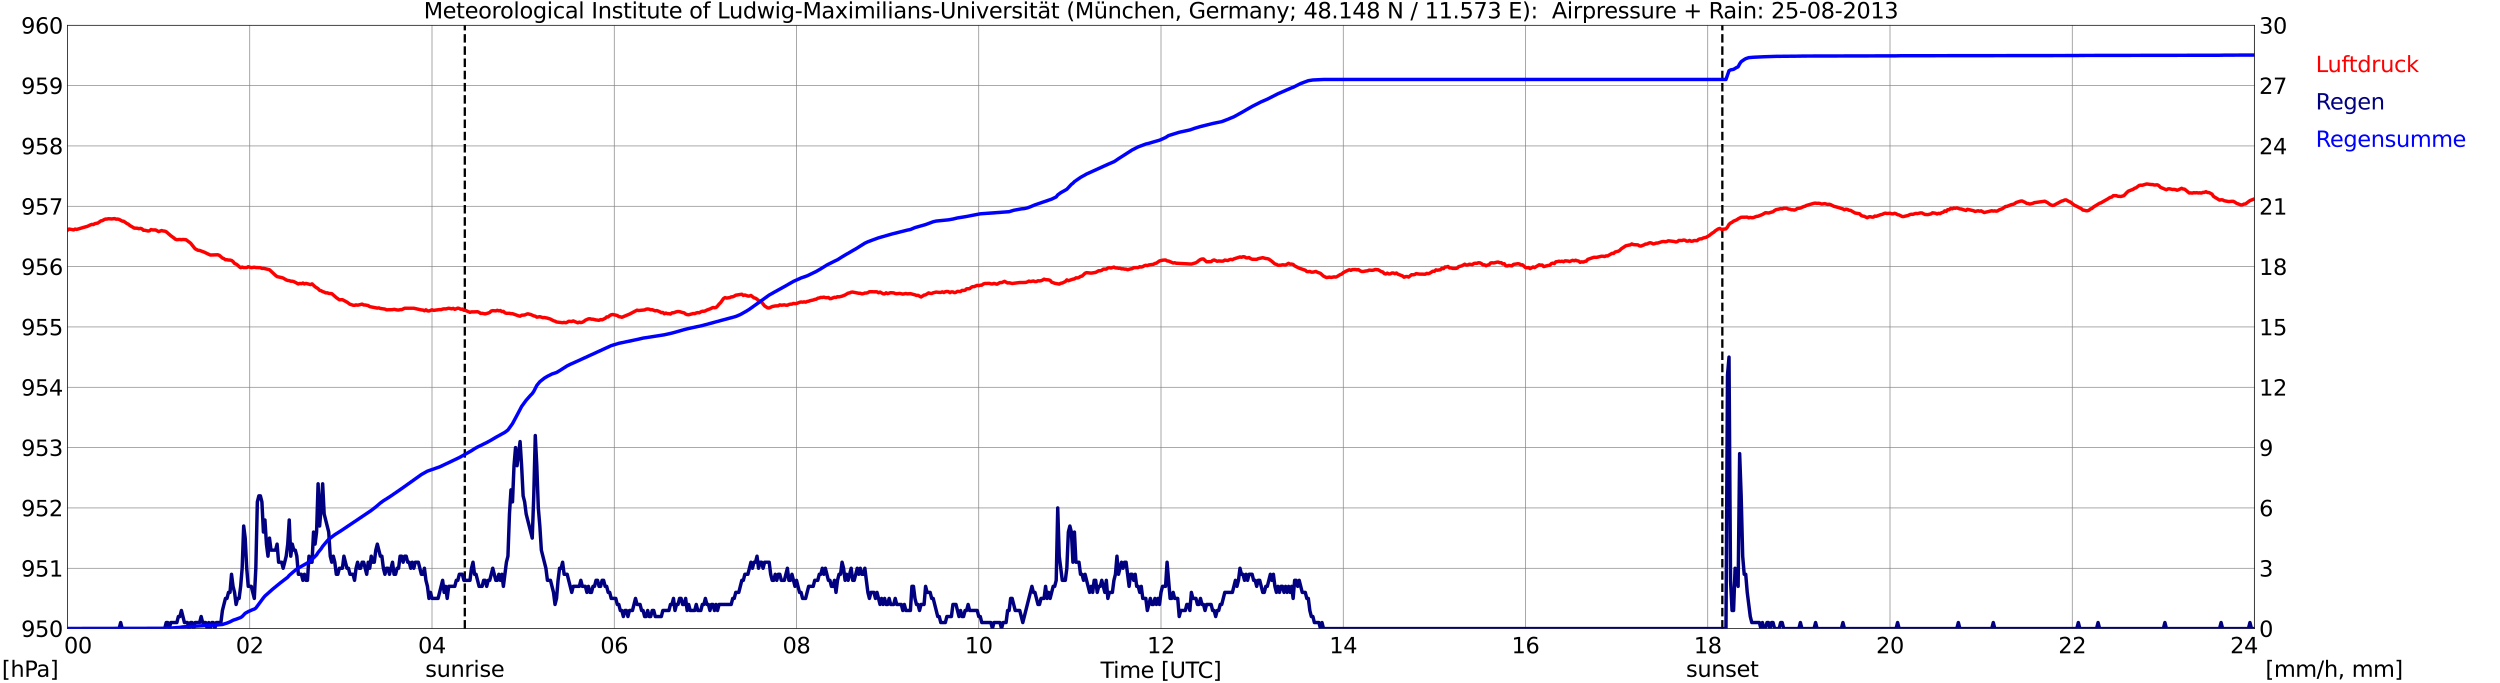 <?xml version="1.0" encoding="utf-8" standalone="no"?>
<!DOCTYPE svg PUBLIC "-//W3C//DTD SVG 1.1//EN"
  "http://www.w3.org/Graphics/SVG/1.1/DTD/svg11.dtd">
<svg xmlns:xlink="http://www.w3.org/1999/xlink" width="1085.4pt" height="296.64pt" viewBox="0 0 1085.4 296.64" xmlns="http://www.w3.org/2000/svg" version="1.1">
 <defs>
  <style type="text/css">*{stroke-linejoin: round; stroke-linecap: butt}</style>
 </defs>
 <g id="figure_1">
  <g id="patch_1">
   <path d="M 0 296.64 
L 1085.4 296.64 
L 1085.4 0 
L 0 0 
z
" style="fill: #ffffff"/>
  </g>
  <g id="axes_1">
   <g id="patch_2">
    <path d="M 29.306 272.909 
L 978.814 272.909 
L 978.814 10.976 
L 29.306 10.976 
z
" style="fill: #ffffff"/>
   </g>
   <g id="patch_3">
    <path d="M 978.814 272.909 
L 978.814 272.909 
L 978.814 10.976 
L 978.814 10.976 
z
" clip-path="url(#pe70f4b3893)" style="fill: #d3d3d3; opacity: 0.25; stroke: #d3d3d3; stroke-linejoin: miter"/>
   </g>
   <g id="matplotlib.axis_1">
    <g id="xtick_1">
     <g id="line2d_1">
      <path d="M 29.306 272.909 
L 29.306 10.976 
" clip-path="url(#pe70f4b3893)" style="fill: none; stroke: #808080; stroke-width: 0.3; stroke-linecap: square"/>
     </g>
     <g id="line2d_2"/>
     <g id="text_1">
      <!--    00 -->
      <g transform="translate(18.733 283.627) scale(0.095 -0.095)">
       <defs>
        <path id="DejaVuSans-20" transform="scale(0.016)"/>
        <path id="DejaVuSans-30" d="M 2034 4250 
Q 1547 4250 1301 3770 
Q 1056 3291 1056 2328 
Q 1056 1369 1301 889 
Q 1547 409 2034 409 
Q 2525 409 2770 889 
Q 3016 1369 3016 2328 
Q 3016 3291 2770 3770 
Q 2525 4250 2034 4250 
z
M 2034 4750 
Q 2819 4750 3233 4129 
Q 3647 3509 3647 2328 
Q 3647 1150 3233 529 
Q 2819 -91 2034 -91 
Q 1250 -91 836 529 
Q 422 1150 422 2328 
Q 422 3509 836 4129 
Q 1250 4750 2034 4750 
z
" transform="scale(0.016)"/>
       </defs>
       <use xlink:href="#DejaVuSans-20"/>
       <use xlink:href="#DejaVuSans-20" transform="translate(31.787 0)"/>
       <use xlink:href="#DejaVuSans-20" transform="translate(63.574 0)"/>
       <use xlink:href="#DejaVuSans-30" transform="translate(95.361 0)"/>
       <use xlink:href="#DejaVuSans-30" transform="translate(158.984 0)"/>
      </g>
     </g>
    </g>
    <g id="xtick_2">
     <g id="line2d_3">
      <path d="M 108.431 272.909 
L 108.431 10.976 
" clip-path="url(#pe70f4b3893)" style="fill: none; stroke: #808080; stroke-width: 0.3; stroke-linecap: square"/>
     </g>
     <g id="line2d_4"/>
     <g id="text_2">
      <!-- 02 -->
      <g transform="translate(102.387 283.627) scale(0.095 -0.095)">
       <defs>
        <path id="DejaVuSans-32" d="M 1228 531 
L 3431 531 
L 3431 0 
L 469 0 
L 469 531 
Q 828 903 1448 1529 
Q 2069 2156 2228 2338 
Q 2531 2678 2651 2914 
Q 2772 3150 2772 3378 
Q 2772 3750 2511 3984 
Q 2250 4219 1831 4219 
Q 1534 4219 1204 4116 
Q 875 4013 500 3803 
L 500 4441 
Q 881 4594 1212 4672 
Q 1544 4750 1819 4750 
Q 2544 4750 2975 4387 
Q 3406 4025 3406 3419 
Q 3406 3131 3298 2873 
Q 3191 2616 2906 2266 
Q 2828 2175 2409 1742 
Q 1991 1309 1228 531 
z
" transform="scale(0.016)"/>
       </defs>
       <use xlink:href="#DejaVuSans-30"/>
       <use xlink:href="#DejaVuSans-32" transform="translate(63.623 0)"/>
      </g>
     </g>
    </g>
    <g id="xtick_3">
     <g id="line2d_5">
      <path d="M 187.557 272.909 
L 187.557 10.976 
" clip-path="url(#pe70f4b3893)" style="fill: none; stroke: #808080; stroke-width: 0.3; stroke-linecap: square"/>
     </g>
     <g id="line2d_6"/>
     <g id="text_3">
      <!-- 04 -->
      <g transform="translate(181.513 283.627) scale(0.095 -0.095)">
       <defs>
        <path id="DejaVuSans-34" d="M 2419 4116 
L 825 1625 
L 2419 1625 
L 2419 4116 
z
M 2253 4666 
L 3047 4666 
L 3047 1625 
L 3713 1625 
L 3713 1100 
L 3047 1100 
L 3047 0 
L 2419 0 
L 2419 1100 
L 313 1100 
L 313 1709 
L 2253 4666 
z
" transform="scale(0.016)"/>
       </defs>
       <use xlink:href="#DejaVuSans-30"/>
       <use xlink:href="#DejaVuSans-34" transform="translate(63.623 0)"/>
      </g>
     </g>
    </g>
    <g id="xtick_4">
     <g id="line2d_7">
      <path d="M 266.683 272.909 
L 266.683 10.976 
" clip-path="url(#pe70f4b3893)" style="fill: none; stroke: #808080; stroke-width: 0.3; stroke-linecap: square"/>
     </g>
     <g id="line2d_8"/>
     <g id="text_4">
      <!-- 06 -->
      <g transform="translate(260.638 283.627) scale(0.095 -0.095)">
       <defs>
        <path id="DejaVuSans-36" d="M 2113 2584 
Q 1688 2584 1439 2293 
Q 1191 2003 1191 1497 
Q 1191 994 1439 701 
Q 1688 409 2113 409 
Q 2538 409 2786 701 
Q 3034 994 3034 1497 
Q 3034 2003 2786 2293 
Q 2538 2584 2113 2584 
z
M 3366 4563 
L 3366 3988 
Q 3128 4100 2886 4159 
Q 2644 4219 2406 4219 
Q 1781 4219 1451 3797 
Q 1122 3375 1075 2522 
Q 1259 2794 1537 2939 
Q 1816 3084 2150 3084 
Q 2853 3084 3261 2657 
Q 3669 2231 3669 1497 
Q 3669 778 3244 343 
Q 2819 -91 2113 -91 
Q 1303 -91 875 529 
Q 447 1150 447 2328 
Q 447 3434 972 4092 
Q 1497 4750 2381 4750 
Q 2619 4750 2861 4703 
Q 3103 4656 3366 4563 
z
" transform="scale(0.016)"/>
       </defs>
       <use xlink:href="#DejaVuSans-30"/>
       <use xlink:href="#DejaVuSans-36" transform="translate(63.623 0)"/>
      </g>
     </g>
    </g>
    <g id="xtick_5">
     <g id="line2d_9">
      <path d="M 345.808 272.909 
L 345.808 10.976 
" clip-path="url(#pe70f4b3893)" style="fill: none; stroke: #808080; stroke-width: 0.3; stroke-linecap: square"/>
     </g>
     <g id="line2d_10"/>
     <g id="text_5">
      <!-- 08 -->
      <g transform="translate(339.764 283.627) scale(0.095 -0.095)">
       <defs>
        <path id="DejaVuSans-38" d="M 2034 2216 
Q 1584 2216 1326 1975 
Q 1069 1734 1069 1313 
Q 1069 891 1326 650 
Q 1584 409 2034 409 
Q 2484 409 2743 651 
Q 3003 894 3003 1313 
Q 3003 1734 2745 1975 
Q 2488 2216 2034 2216 
z
M 1403 2484 
Q 997 2584 770 2862 
Q 544 3141 544 3541 
Q 544 4100 942 4425 
Q 1341 4750 2034 4750 
Q 2731 4750 3128 4425 
Q 3525 4100 3525 3541 
Q 3525 3141 3298 2862 
Q 3072 2584 2669 2484 
Q 3125 2378 3379 2068 
Q 3634 1759 3634 1313 
Q 3634 634 3220 271 
Q 2806 -91 2034 -91 
Q 1263 -91 848 271 
Q 434 634 434 1313 
Q 434 1759 690 2068 
Q 947 2378 1403 2484 
z
M 1172 3481 
Q 1172 3119 1398 2916 
Q 1625 2713 2034 2713 
Q 2441 2713 2670 2916 
Q 2900 3119 2900 3481 
Q 2900 3844 2670 4047 
Q 2441 4250 2034 4250 
Q 1625 4250 1398 4047 
Q 1172 3844 1172 3481 
z
" transform="scale(0.016)"/>
       </defs>
       <use xlink:href="#DejaVuSans-30"/>
       <use xlink:href="#DejaVuSans-38" transform="translate(63.623 0)"/>
      </g>
     </g>
    </g>
    <g id="xtick_6">
     <g id="line2d_11">
      <path d="M 424.934 272.909 
L 424.934 10.976 
" clip-path="url(#pe70f4b3893)" style="fill: none; stroke: #808080; stroke-width: 0.3; stroke-linecap: square"/>
     </g>
     <g id="line2d_12"/>
     <g id="text_6">
      <!-- 10 -->
      <g transform="translate(418.89 283.627) scale(0.095 -0.095)">
       <defs>
        <path id="DejaVuSans-31" d="M 794 531 
L 1825 531 
L 1825 4091 
L 703 3866 
L 703 4441 
L 1819 4666 
L 2450 4666 
L 2450 531 
L 3481 531 
L 3481 0 
L 794 0 
L 794 531 
z
" transform="scale(0.016)"/>
       </defs>
       <use xlink:href="#DejaVuSans-31"/>
       <use xlink:href="#DejaVuSans-30" transform="translate(63.623 0)"/>
      </g>
     </g>
    </g>
    <g id="xtick_7">
     <g id="line2d_13">
      <path d="M 504.06 272.909 
L 504.06 10.976 
" clip-path="url(#pe70f4b3893)" style="fill: none; stroke: #808080; stroke-width: 0.3; stroke-linecap: square"/>
     </g>
     <g id="line2d_14"/>
     <g id="text_7">
      <!-- 12 -->
      <g transform="translate(498.015 283.627) scale(0.095 -0.095)">
       <use xlink:href="#DejaVuSans-31"/>
       <use xlink:href="#DejaVuSans-32" transform="translate(63.623 0)"/>
      </g>
     </g>
    </g>
    <g id="xtick_8">
     <g id="line2d_15">
      <path d="M 583.185 272.909 
L 583.185 10.976 
" clip-path="url(#pe70f4b3893)" style="fill: none; stroke: #808080; stroke-width: 0.3; stroke-linecap: square"/>
     </g>
     <g id="line2d_16"/>
     <g id="text_8">
      <!-- 14 -->
      <g transform="translate(577.141 283.627) scale(0.095 -0.095)">
       <use xlink:href="#DejaVuSans-31"/>
       <use xlink:href="#DejaVuSans-34" transform="translate(63.623 0)"/>
      </g>
     </g>
    </g>
    <g id="xtick_9">
     <g id="line2d_17">
      <path d="M 662.311 272.909 
L 662.311 10.976 
" clip-path="url(#pe70f4b3893)" style="fill: none; stroke: #808080; stroke-width: 0.3; stroke-linecap: square"/>
     </g>
     <g id="line2d_18"/>
     <g id="text_9">
      <!-- 16 -->
      <g transform="translate(656.267 283.627) scale(0.095 -0.095)">
       <use xlink:href="#DejaVuSans-31"/>
       <use xlink:href="#DejaVuSans-36" transform="translate(63.623 0)"/>
      </g>
     </g>
    </g>
    <g id="xtick_10">
     <g id="line2d_19">
      <path d="M 741.437 272.909 
L 741.437 10.976 
" clip-path="url(#pe70f4b3893)" style="fill: none; stroke: #808080; stroke-width: 0.3; stroke-linecap: square"/>
     </g>
     <g id="line2d_20"/>
     <g id="text_10">
      <!-- 18 -->
      <g transform="translate(735.392 283.627) scale(0.095 -0.095)">
       <use xlink:href="#DejaVuSans-31"/>
       <use xlink:href="#DejaVuSans-38" transform="translate(63.623 0)"/>
      </g>
     </g>
    </g>
    <g id="xtick_11">
     <g id="line2d_21">
      <path d="M 820.562 272.909 
L 820.562 10.976 
" clip-path="url(#pe70f4b3893)" style="fill: none; stroke: #808080; stroke-width: 0.3; stroke-linecap: square"/>
     </g>
     <g id="line2d_22"/>
     <g id="text_11">
      <!-- 20 -->
      <g transform="translate(814.518 283.627) scale(0.095 -0.095)">
       <use xlink:href="#DejaVuSans-32"/>
       <use xlink:href="#DejaVuSans-30" transform="translate(63.623 0)"/>
      </g>
     </g>
    </g>
    <g id="xtick_12">
     <g id="line2d_23">
      <path d="M 899.688 272.909 
L 899.688 10.976 
" clip-path="url(#pe70f4b3893)" style="fill: none; stroke: #808080; stroke-width: 0.3; stroke-linecap: square"/>
     </g>
     <g id="line2d_24"/>
     <g id="text_12">
      <!-- 22 -->
      <g transform="translate(893.644 283.627) scale(0.095 -0.095)">
       <use xlink:href="#DejaVuSans-32"/>
       <use xlink:href="#DejaVuSans-32" transform="translate(63.623 0)"/>
      </g>
     </g>
    </g>
    <g id="xtick_13">
     <g id="line2d_25">
      <path d="M 978.814 272.909 
L 978.814 10.976 
" clip-path="url(#pe70f4b3893)" style="fill: none; stroke: #808080; stroke-width: 0.3; stroke-linecap: square"/>
     </g>
     <g id="line2d_26"/>
     <g id="text_13">
      <!-- 24    -->
      <g transform="translate(968.241 283.627) scale(0.095 -0.095)">
       <use xlink:href="#DejaVuSans-32"/>
       <use xlink:href="#DejaVuSans-34" transform="translate(63.623 0)"/>
       <use xlink:href="#DejaVuSans-20" transform="translate(127.246 0)"/>
       <use xlink:href="#DejaVuSans-20" transform="translate(159.033 0)"/>
       <use xlink:href="#DejaVuSans-20" transform="translate(190.82 0)"/>
      </g>
     </g>
    </g>
    <g id="text_14">
     <!-- Time [UTC] -->
     <g transform="translate(477.806 294.322) scale(0.095 -0.095)">
      <defs>
       <path id="DejaVuSans-54" d="M -19 4666 
L 3928 4666 
L 3928 4134 
L 2272 4134 
L 2272 0 
L 1638 0 
L 1638 4134 
L -19 4134 
L -19 4666 
z
" transform="scale(0.016)"/>
       <path id="DejaVuSans-69" d="M 603 3500 
L 1178 3500 
L 1178 0 
L 603 0 
L 603 3500 
z
M 603 4863 
L 1178 4863 
L 1178 4134 
L 603 4134 
L 603 4863 
z
" transform="scale(0.016)"/>
       <path id="DejaVuSans-6d" d="M 3328 2828 
Q 3544 3216 3844 3400 
Q 4144 3584 4550 3584 
Q 5097 3584 5394 3201 
Q 5691 2819 5691 2113 
L 5691 0 
L 5113 0 
L 5113 2094 
Q 5113 2597 4934 2840 
Q 4756 3084 4391 3084 
Q 3944 3084 3684 2787 
Q 3425 2491 3425 1978 
L 3425 0 
L 2847 0 
L 2847 2094 
Q 2847 2600 2669 2842 
Q 2491 3084 2119 3084 
Q 1678 3084 1418 2786 
Q 1159 2488 1159 1978 
L 1159 0 
L 581 0 
L 581 3500 
L 1159 3500 
L 1159 2956 
Q 1356 3278 1631 3431 
Q 1906 3584 2284 3584 
Q 2666 3584 2933 3390 
Q 3200 3197 3328 2828 
z
" transform="scale(0.016)"/>
       <path id="DejaVuSans-65" d="M 3597 1894 
L 3597 1613 
L 953 1613 
Q 991 1019 1311 708 
Q 1631 397 2203 397 
Q 2534 397 2845 478 
Q 3156 559 3463 722 
L 3463 178 
Q 3153 47 2828 -22 
Q 2503 -91 2169 -91 
Q 1331 -91 842 396 
Q 353 884 353 1716 
Q 353 2575 817 3079 
Q 1281 3584 2069 3584 
Q 2775 3584 3186 3129 
Q 3597 2675 3597 1894 
z
M 3022 2063 
Q 3016 2534 2758 2815 
Q 2500 3097 2075 3097 
Q 1594 3097 1305 2825 
Q 1016 2553 972 2059 
L 3022 2063 
z
" transform="scale(0.016)"/>
       <path id="DejaVuSans-5b" d="M 550 4863 
L 1875 4863 
L 1875 4416 
L 1125 4416 
L 1125 -397 
L 1875 -397 
L 1875 -844 
L 550 -844 
L 550 4863 
z
" transform="scale(0.016)"/>
       <path id="DejaVuSans-55" d="M 556 4666 
L 1191 4666 
L 1191 1831 
Q 1191 1081 1462 751 
Q 1734 422 2344 422 
Q 2950 422 3222 751 
Q 3494 1081 3494 1831 
L 3494 4666 
L 4128 4666 
L 4128 1753 
Q 4128 841 3676 375 
Q 3225 -91 2344 -91 
Q 1459 -91 1007 375 
Q 556 841 556 1753 
L 556 4666 
z
" transform="scale(0.016)"/>
       <path id="DejaVuSans-43" d="M 4122 4306 
L 4122 3641 
Q 3803 3938 3442 4084 
Q 3081 4231 2675 4231 
Q 1875 4231 1450 3742 
Q 1025 3253 1025 2328 
Q 1025 1406 1450 917 
Q 1875 428 2675 428 
Q 3081 428 3442 575 
Q 3803 722 4122 1019 
L 4122 359 
Q 3791 134 3420 21 
Q 3050 -91 2638 -91 
Q 1578 -91 968 557 
Q 359 1206 359 2328 
Q 359 3453 968 4101 
Q 1578 4750 2638 4750 
Q 3056 4750 3426 4639 
Q 3797 4528 4122 4306 
z
" transform="scale(0.016)"/>
       <path id="DejaVuSans-5d" d="M 1947 4863 
L 1947 -844 
L 622 -844 
L 622 -397 
L 1369 -397 
L 1369 4416 
L 622 4416 
L 622 4863 
L 1947 4863 
z
" transform="scale(0.016)"/>
      </defs>
      <use xlink:href="#DejaVuSans-54"/>
      <use xlink:href="#DejaVuSans-69" transform="translate(57.959 0)"/>
      <use xlink:href="#DejaVuSans-6d" transform="translate(85.742 0)"/>
      <use xlink:href="#DejaVuSans-65" transform="translate(183.154 0)"/>
      <use xlink:href="#DejaVuSans-20" transform="translate(244.678 0)"/>
      <use xlink:href="#DejaVuSans-5b" transform="translate(276.465 0)"/>
      <use xlink:href="#DejaVuSans-55" transform="translate(315.479 0)"/>
      <use xlink:href="#DejaVuSans-54" transform="translate(388.672 0)"/>
      <use xlink:href="#DejaVuSans-43" transform="translate(443.881 0)"/>
      <use xlink:href="#DejaVuSans-5d" transform="translate(513.705 0)"/>
     </g>
    </g>
   </g>
   <g id="matplotlib.axis_2">
    <g id="ytick_1">
     <g id="line2d_27">
      <path d="M 29.306 272.909 
L 978.814 272.909 
" clip-path="url(#pe70f4b3893)" style="fill: none; stroke: #808080; stroke-width: 0.3; stroke-linecap: square"/>
     </g>
     <g id="line2d_28"/>
     <g id="text_15">
      <!-- 950 -->
      <g transform="translate(9.173 276.518) scale(0.095 -0.095)">
       <defs>
        <path id="DejaVuSans-39" d="M 703 97 
L 703 672 
Q 941 559 1184 500 
Q 1428 441 1663 441 
Q 2288 441 2617 861 
Q 2947 1281 2994 2138 
Q 2813 1869 2534 1725 
Q 2256 1581 1919 1581 
Q 1219 1581 811 2004 
Q 403 2428 403 3163 
Q 403 3881 828 4315 
Q 1253 4750 1959 4750 
Q 2769 4750 3195 4129 
Q 3622 3509 3622 2328 
Q 3622 1225 3098 567 
Q 2575 -91 1691 -91 
Q 1453 -91 1209 -44 
Q 966 3 703 97 
z
M 1959 2075 
Q 2384 2075 2632 2365 
Q 2881 2656 2881 3163 
Q 2881 3666 2632 3958 
Q 2384 4250 1959 4250 
Q 1534 4250 1286 3958 
Q 1038 3666 1038 3163 
Q 1038 2656 1286 2365 
Q 1534 2075 1959 2075 
z
" transform="scale(0.016)"/>
        <path id="DejaVuSans-35" d="M 691 4666 
L 3169 4666 
L 3169 4134 
L 1269 4134 
L 1269 2991 
Q 1406 3038 1543 3061 
Q 1681 3084 1819 3084 
Q 2600 3084 3056 2656 
Q 3513 2228 3513 1497 
Q 3513 744 3044 326 
Q 2575 -91 1722 -91 
Q 1428 -91 1123 -41 
Q 819 9 494 109 
L 494 744 
Q 775 591 1075 516 
Q 1375 441 1709 441 
Q 2250 441 2565 725 
Q 2881 1009 2881 1497 
Q 2881 1984 2565 2268 
Q 2250 2553 1709 2553 
Q 1456 2553 1204 2497 
Q 953 2441 691 2322 
L 691 4666 
z
" transform="scale(0.016)"/>
       </defs>
       <use xlink:href="#DejaVuSans-39"/>
       <use xlink:href="#DejaVuSans-35" transform="translate(63.623 0)"/>
       <use xlink:href="#DejaVuSans-30" transform="translate(127.246 0)"/>
      </g>
     </g>
    </g>
    <g id="ytick_2">
     <g id="line2d_29">
      <path d="M 29.306 246.715 
L 978.814 246.715 
" clip-path="url(#pe70f4b3893)" style="fill: none; stroke: #808080; stroke-width: 0.3; stroke-linecap: square"/>
     </g>
     <g id="line2d_30"/>
     <g id="text_16">
      <!-- 951 -->
      <g transform="translate(9.173 250.325) scale(0.095 -0.095)">
       <use xlink:href="#DejaVuSans-39"/>
       <use xlink:href="#DejaVuSans-35" transform="translate(63.623 0)"/>
       <use xlink:href="#DejaVuSans-31" transform="translate(127.246 0)"/>
      </g>
     </g>
    </g>
    <g id="ytick_3">
     <g id="line2d_31">
      <path d="M 29.306 220.522 
L 978.814 220.522 
" clip-path="url(#pe70f4b3893)" style="fill: none; stroke: #808080; stroke-width: 0.3; stroke-linecap: square"/>
     </g>
     <g id="line2d_32"/>
     <g id="text_17">
      <!-- 952 -->
      <g transform="translate(9.173 224.131) scale(0.095 -0.095)">
       <use xlink:href="#DejaVuSans-39"/>
       <use xlink:href="#DejaVuSans-35" transform="translate(63.623 0)"/>
       <use xlink:href="#DejaVuSans-32" transform="translate(127.246 0)"/>
      </g>
     </g>
    </g>
    <g id="ytick_4">
     <g id="line2d_33">
      <path d="M 29.306 194.329 
L 978.814 194.329 
" clip-path="url(#pe70f4b3893)" style="fill: none; stroke: #808080; stroke-width: 0.3; stroke-linecap: square"/>
     </g>
     <g id="line2d_34"/>
     <g id="text_18">
      <!-- 953 -->
      <g transform="translate(9.173 197.938) scale(0.095 -0.095)">
       <defs>
        <path id="DejaVuSans-33" d="M 2597 2516 
Q 3050 2419 3304 2112 
Q 3559 1806 3559 1356 
Q 3559 666 3084 287 
Q 2609 -91 1734 -91 
Q 1441 -91 1130 -33 
Q 819 25 488 141 
L 488 750 
Q 750 597 1062 519 
Q 1375 441 1716 441 
Q 2309 441 2620 675 
Q 2931 909 2931 1356 
Q 2931 1769 2642 2001 
Q 2353 2234 1838 2234 
L 1294 2234 
L 1294 2753 
L 1863 2753 
Q 2328 2753 2575 2939 
Q 2822 3125 2822 3475 
Q 2822 3834 2567 4026 
Q 2313 4219 1838 4219 
Q 1578 4219 1281 4162 
Q 984 4106 628 3988 
L 628 4550 
Q 988 4650 1302 4700 
Q 1616 4750 1894 4750 
Q 2613 4750 3031 4423 
Q 3450 4097 3450 3541 
Q 3450 3153 3228 2886 
Q 3006 2619 2597 2516 
z
" transform="scale(0.016)"/>
       </defs>
       <use xlink:href="#DejaVuSans-39"/>
       <use xlink:href="#DejaVuSans-35" transform="translate(63.623 0)"/>
       <use xlink:href="#DejaVuSans-33" transform="translate(127.246 0)"/>
      </g>
     </g>
    </g>
    <g id="ytick_5">
     <g id="line2d_35">
      <path d="M 29.306 168.136 
L 978.814 168.136 
" clip-path="url(#pe70f4b3893)" style="fill: none; stroke: #808080; stroke-width: 0.3; stroke-linecap: square"/>
     </g>
     <g id="line2d_36"/>
     <g id="text_19">
      <!-- 954 -->
      <g transform="translate(9.173 171.745) scale(0.095 -0.095)">
       <use xlink:href="#DejaVuSans-39"/>
       <use xlink:href="#DejaVuSans-35" transform="translate(63.623 0)"/>
       <use xlink:href="#DejaVuSans-34" transform="translate(127.246 0)"/>
      </g>
     </g>
    </g>
    <g id="ytick_6">
     <g id="line2d_37">
      <path d="M 29.306 141.942 
L 978.814 141.942 
" clip-path="url(#pe70f4b3893)" style="fill: none; stroke: #808080; stroke-width: 0.3; stroke-linecap: square"/>
     </g>
     <g id="line2d_38"/>
     <g id="text_20">
      <!-- 955 -->
      <g transform="translate(9.173 145.551) scale(0.095 -0.095)">
       <use xlink:href="#DejaVuSans-39"/>
       <use xlink:href="#DejaVuSans-35" transform="translate(63.623 0)"/>
       <use xlink:href="#DejaVuSans-35" transform="translate(127.246 0)"/>
      </g>
     </g>
    </g>
    <g id="ytick_7">
     <g id="line2d_39">
      <path d="M 29.306 115.749 
L 978.814 115.749 
" clip-path="url(#pe70f4b3893)" style="fill: none; stroke: #808080; stroke-width: 0.3; stroke-linecap: square"/>
     </g>
     <g id="line2d_40"/>
     <g id="text_21">
      <!-- 956 -->
      <g transform="translate(9.173 119.358) scale(0.095 -0.095)">
       <use xlink:href="#DejaVuSans-39"/>
       <use xlink:href="#DejaVuSans-35" transform="translate(63.623 0)"/>
       <use xlink:href="#DejaVuSans-36" transform="translate(127.246 0)"/>
      </g>
     </g>
    </g>
    <g id="ytick_8">
     <g id="line2d_41">
      <path d="M 29.306 89.556 
L 978.814 89.556 
" clip-path="url(#pe70f4b3893)" style="fill: none; stroke: #808080; stroke-width: 0.3; stroke-linecap: square"/>
     </g>
     <g id="line2d_42"/>
     <g id="text_22">
      <!-- 957 -->
      <g transform="translate(9.173 93.165) scale(0.095 -0.095)">
       <defs>
        <path id="DejaVuSans-37" d="M 525 4666 
L 3525 4666 
L 3525 4397 
L 1831 0 
L 1172 0 
L 2766 4134 
L 525 4134 
L 525 4666 
z
" transform="scale(0.016)"/>
       </defs>
       <use xlink:href="#DejaVuSans-39"/>
       <use xlink:href="#DejaVuSans-35" transform="translate(63.623 0)"/>
       <use xlink:href="#DejaVuSans-37" transform="translate(127.246 0)"/>
      </g>
     </g>
    </g>
    <g id="ytick_9">
     <g id="line2d_43">
      <path d="M 29.306 63.362 
L 978.814 63.362 
" clip-path="url(#pe70f4b3893)" style="fill: none; stroke: #808080; stroke-width: 0.3; stroke-linecap: square"/>
     </g>
     <g id="line2d_44"/>
     <g id="text_23">
      <!-- 958 -->
      <g transform="translate(9.173 66.972) scale(0.095 -0.095)">
       <use xlink:href="#DejaVuSans-39"/>
       <use xlink:href="#DejaVuSans-35" transform="translate(63.623 0)"/>
       <use xlink:href="#DejaVuSans-38" transform="translate(127.246 0)"/>
      </g>
     </g>
    </g>
    <g id="ytick_10">
     <g id="line2d_45">
      <path d="M 29.306 37.169 
L 978.814 37.169 
" clip-path="url(#pe70f4b3893)" style="fill: none; stroke: #808080; stroke-width: 0.3; stroke-linecap: square"/>
     </g>
     <g id="line2d_46"/>
     <g id="text_24">
      <!-- 959 -->
      <g transform="translate(9.173 40.778) scale(0.095 -0.095)">
       <use xlink:href="#DejaVuSans-39"/>
       <use xlink:href="#DejaVuSans-35" transform="translate(63.623 0)"/>
       <use xlink:href="#DejaVuSans-39" transform="translate(127.246 0)"/>
      </g>
     </g>
    </g>
    <g id="ytick_11">
     <g id="line2d_47">
      <path d="M 29.306 10.976 
L 978.814 10.976 
" clip-path="url(#pe70f4b3893)" style="fill: none; stroke: #808080; stroke-width: 0.3; stroke-linecap: square"/>
     </g>
     <g id="line2d_48"/>
     <g id="text_25">
      <!-- 960 -->
      <g transform="translate(9.173 14.585) scale(0.095 -0.095)">
       <use xlink:href="#DejaVuSans-39"/>
       <use xlink:href="#DejaVuSans-36" transform="translate(63.623 0)"/>
       <use xlink:href="#DejaVuSans-30" transform="translate(127.246 0)"/>
      </g>
     </g>
    </g>
   </g>
   <g id="line2d_49">
    <path d="M 201.8 272.909 
L 201.8 10.976 
" clip-path="url(#pe70f4b3893)" style="fill: none; stroke-dasharray: 3.7,1.6; stroke-dashoffset: 0; stroke: #000000"/>
   </g>
   <g id="line2d_50">
    <path d="M 747.767 272.909 
L 747.767 10.976 
" clip-path="url(#pe70f4b3893)" style="fill: none; stroke-dasharray: 3.7,1.6; stroke-dashoffset: 0; stroke: #000000"/>
   </g>
   <g id="line2d_51">
    <path d="M 29.306 99.946 
L 29.965 99.444 
L 31.284 99.666 
L 31.943 99.823 
L 32.603 99.457 
L 33.262 99.614 
L 37.218 98.461 
L 37.878 98.304 
L 39.197 97.676 
L 39.856 97.414 
L 40.515 97.518 
L 41.175 97.099 
L 42.493 96.837 
L 43.812 95.894 
L 44.472 95.79 
L 45.131 95.371 
L 45.79 95.109 
L 46.45 95.109 
L 47.109 94.951 
L 48.428 95.056 
L 49.747 94.899 
L 50.406 95.161 
L 51.065 95.109 
L 51.725 95.266 
L 53.043 95.999 
L 53.703 96.052 
L 55.022 96.995 
L 55.681 97.309 
L 56.34 97.885 
L 58.319 99.038 
L 59.637 99.09 
L 60.297 99.3 
L 60.956 99.142 
L 61.615 99.352 
L 62.275 99.981 
L 62.934 99.981 
L 64.253 100.295 
L 64.912 100.19 
L 65.572 99.666 
L 66.231 99.823 
L 67.55 99.823 
L 68.869 100.557 
L 70.187 100.085 
L 70.847 100.295 
L 71.506 100.347 
L 72.166 100.609 
L 74.144 102.338 
L 75.462 103.281 
L 76.122 103.857 
L 76.781 104.067 
L 78.1 103.962 
L 78.759 104.067 
L 79.419 103.962 
L 80.737 104.067 
L 82.716 105.534 
L 84.694 107.996 
L 86.013 108.677 
L 86.672 108.729 
L 88.65 109.463 
L 91.288 110.72 
L 94.584 110.615 
L 95.244 110.877 
L 96.563 112.029 
L 97.222 112.291 
L 97.881 112.763 
L 98.541 112.763 
L 99.2 112.92 
L 99.86 112.92 
L 100.519 113.077 
L 101.178 113.549 
L 101.838 114.387 
L 102.497 114.649 
L 103.156 115.12 
L 103.816 115.749 
L 104.475 116.22 
L 105.135 115.958 
L 105.794 116.168 
L 107.113 116.168 
L 107.772 115.801 
L 109.091 116.22 
L 110.41 116.011 
L 111.069 116.168 
L 113.047 116.22 
L 113.707 116.535 
L 114.366 116.482 
L 117.003 117.111 
L 119.641 119.573 
L 120.3 120.097 
L 122.278 120.516 
L 122.938 120.726 
L 124.257 121.511 
L 124.916 121.773 
L 125.575 121.826 
L 126.235 122.088 
L 126.894 122.088 
L 127.553 122.245 
L 129.532 123.293 
L 130.191 123.031 
L 130.85 123.188 
L 131.51 122.874 
L 132.169 123.293 
L 132.829 123.031 
L 134.807 123.555 
L 135.466 123.24 
L 136.785 124.497 
L 138.104 125.336 
L 138.763 126.069 
L 139.422 126.226 
L 140.082 126.593 
L 140.741 126.803 
L 141.4 127.169 
L 142.06 127.117 
L 142.719 127.379 
L 144.038 127.484 
L 146.016 129.212 
L 147.335 130.155 
L 148.654 130.103 
L 150.632 131.151 
L 151.951 132.094 
L 153.269 132.513 
L 153.929 132.565 
L 154.588 132.355 
L 155.247 132.513 
L 157.226 132.041 
L 157.885 132.408 
L 158.544 132.408 
L 159.863 132.67 
L 160.523 133.141 
L 162.501 133.508 
L 163.819 133.77 
L 164.479 133.665 
L 165.138 133.927 
L 167.116 134.189 
L 167.776 134.503 
L 170.413 134.451 
L 171.073 134.294 
L 172.391 134.556 
L 173.051 134.608 
L 173.71 134.451 
L 174.37 134.451 
L 175.688 133.822 
L 179.645 133.822 
L 182.941 134.556 
L 183.601 134.608 
L 184.26 134.922 
L 184.92 134.503 
L 185.579 134.975 
L 186.238 135.027 
L 187.557 134.503 
L 188.217 134.765 
L 190.854 134.399 
L 191.513 134.451 
L 192.173 134.189 
L 192.832 134.084 
L 193.492 134.137 
L 194.81 133.822 
L 196.129 134.084 
L 196.788 133.875 
L 197.448 134.294 
L 198.767 133.77 
L 199.426 133.927 
L 200.085 134.294 
L 200.745 134.189 
L 201.404 134.713 
L 202.063 134.765 
L 204.042 135.603 
L 204.701 135.394 
L 206.02 135.394 
L 207.339 135.342 
L 207.998 135.603 
L 208.657 136.075 
L 209.317 136.023 
L 210.635 136.284 
L 211.954 135.918 
L 212.614 135.656 
L 213.273 135.027 
L 213.932 134.87 
L 215.251 134.975 
L 215.91 134.713 
L 216.57 134.975 
L 217.229 134.818 
L 217.889 135.289 
L 218.548 135.184 
L 219.207 135.813 
L 219.867 136.023 
L 221.186 136.023 
L 221.845 136.18 
L 222.504 136.18 
L 225.142 137.123 
L 225.801 137.28 
L 226.461 136.861 
L 227.779 136.756 
L 229.098 136.232 
L 230.417 136.546 
L 231.736 137.123 
L 232.395 137.28 
L 233.054 137.699 
L 234.373 137.489 
L 235.692 137.908 
L 236.351 137.856 
L 237.67 138.118 
L 238.989 138.537 
L 240.308 139.271 
L 240.967 139.428 
L 241.626 139.794 
L 244.264 140.109 
L 244.923 139.952 
L 245.583 140.161 
L 246.242 139.899 
L 246.901 139.48 
L 248.22 139.585 
L 248.88 139.323 
L 250.858 140.161 
L 251.517 139.847 
L 252.176 140.056 
L 252.836 139.899 
L 253.495 139.532 
L 254.155 139.009 
L 255.473 138.432 
L 256.133 138.38 
L 256.792 138.589 
L 257.451 138.589 
L 258.77 138.904 
L 260.089 139.061 
L 260.748 138.747 
L 261.408 138.851 
L 262.726 138.223 
L 263.386 137.594 
L 264.045 137.594 
L 264.705 137.018 
L 265.364 136.651 
L 266.023 136.546 
L 268.002 136.966 
L 268.661 137.489 
L 269.32 137.542 
L 269.98 137.751 
L 273.277 136.389 
L 276.573 134.66 
L 277.233 134.818 
L 279.87 134.556 
L 280.53 134.241 
L 281.189 134.137 
L 281.849 134.241 
L 282.508 134.503 
L 283.167 134.451 
L 284.486 134.975 
L 285.145 134.818 
L 286.464 135.342 
L 287.124 135.761 
L 287.783 135.656 
L 288.442 136.232 
L 289.102 135.918 
L 289.761 136.18 
L 290.42 136.18 
L 291.08 136.337 
L 291.739 135.813 
L 292.399 135.813 
L 293.717 135.342 
L 294.377 135.237 
L 295.036 135.289 
L 296.355 135.708 
L 297.014 135.813 
L 297.674 136.337 
L 298.333 136.599 
L 298.992 136.651 
L 300.971 136.127 
L 301.63 136.18 
L 302.289 135.865 
L 302.949 135.708 
L 303.608 135.813 
L 304.267 135.394 
L 304.927 135.132 
L 305.586 135.132 
L 306.246 134.975 
L 306.905 134.608 
L 308.224 134.137 
L 309.543 133.508 
L 310.202 133.613 
L 310.861 133.508 
L 311.521 132.879 
L 312.18 132.041 
L 312.839 131.413 
L 314.158 129.579 
L 314.818 129.212 
L 315.477 129.422 
L 316.796 129.212 
L 317.455 128.898 
L 318.114 128.846 
L 318.774 128.584 
L 319.433 128.165 
L 322.071 127.745 
L 322.73 128.269 
L 323.39 128.06 
L 324.708 128.531 
L 325.368 128.531 
L 326.027 128.269 
L 327.346 129.317 
L 328.005 129.474 
L 328.665 129.893 
L 329.324 130.522 
L 330.643 131.151 
L 331.961 132.827 
L 333.28 133.665 
L 333.94 133.718 
L 335.258 133.089 
L 336.577 132.827 
L 337.896 132.775 
L 338.555 132.355 
L 339.215 132.513 
L 340.533 132.355 
L 341.193 132.513 
L 341.852 132.513 
L 342.512 132.198 
L 343.171 132.041 
L 343.83 132.041 
L 344.49 131.727 
L 345.149 131.832 
L 345.808 131.779 
L 347.127 131.255 
L 347.787 131.098 
L 348.446 131.203 
L 349.105 131.046 
L 349.765 131.203 
L 350.424 130.889 
L 351.083 130.784 
L 351.743 130.522 
L 353.062 130.26 
L 353.721 129.998 
L 354.38 129.893 
L 355.04 129.474 
L 355.699 129.369 
L 356.359 129.108 
L 357.018 129.16 
L 357.677 129.003 
L 358.337 129.212 
L 358.996 129.265 
L 359.655 129.16 
L 360.315 129.684 
L 360.974 129.579 
L 362.293 129.055 
L 362.952 129.16 
L 363.612 128.793 
L 364.271 128.898 
L 365.59 128.584 
L 366.909 128.06 
L 368.227 127.274 
L 368.887 127.169 
L 369.546 126.855 
L 370.206 126.803 
L 372.843 127.326 
L 373.502 127.326 
L 374.162 127.588 
L 374.821 127.484 
L 375.481 127.222 
L 376.14 127.222 
L 376.799 127.064 
L 377.459 126.645 
L 380.756 126.698 
L 381.415 127.117 
L 382.074 126.803 
L 383.393 127.536 
L 384.053 127.588 
L 384.712 127.117 
L 385.371 127.484 
L 386.69 127.064 
L 388.009 127.169 
L 388.668 127.431 
L 389.328 127.536 
L 390.646 127.379 
L 391.965 127.693 
L 393.284 127.431 
L 393.943 127.588 
L 395.262 127.484 
L 397.24 128.007 
L 397.899 128.269 
L 398.559 128.217 
L 399.878 128.95 
L 401.196 128.112 
L 401.856 128.007 
L 403.175 127.169 
L 403.834 127.379 
L 404.493 127.431 
L 405.153 127.117 
L 406.471 126.803 
L 407.79 126.96 
L 408.45 126.96 
L 409.109 126.698 
L 409.768 127.012 
L 410.428 126.645 
L 411.087 126.541 
L 411.746 126.593 
L 412.406 127.064 
L 413.065 126.698 
L 413.725 126.75 
L 414.384 127.064 
L 415.043 126.907 
L 415.703 126.488 
L 417.022 126.593 
L 417.681 126.069 
L 418.34 126.121 
L 419 126.017 
L 419.659 125.388 
L 420.978 125.336 
L 421.637 124.759 
L 422.297 124.445 
L 422.956 124.445 
L 424.275 123.869 
L 424.934 124.026 
L 425.593 123.816 
L 426.253 123.816 
L 426.912 123.293 
L 427.572 123.083 
L 429.55 123.031 
L 430.209 123.24 
L 430.869 123.293 
L 431.528 123.031 
L 432.847 123.397 
L 434.165 122.664 
L 434.825 122.716 
L 436.144 122.14 
L 437.462 122.874 
L 438.122 122.769 
L 439.44 123.083 
L 441.419 122.821 
L 442.737 122.664 
L 444.056 122.664 
L 445.375 122.612 
L 446.034 122.402 
L 446.694 122.035 
L 447.353 122.245 
L 448.672 121.983 
L 449.331 122.245 
L 449.991 122.245 
L 450.65 121.878 
L 451.309 121.983 
L 451.969 121.878 
L 452.628 121.616 
L 453.287 121.197 
L 453.947 121.407 
L 455.266 121.511 
L 455.925 121.721 
L 456.584 122.507 
L 457.903 122.978 
L 459.881 123.345 
L 460.541 122.978 
L 461.2 122.874 
L 462.519 122.245 
L 463.178 121.511 
L 463.838 121.878 
L 465.816 121.197 
L 466.475 121.092 
L 467.134 120.621 
L 467.794 120.673 
L 468.453 120.464 
L 469.113 119.992 
L 469.772 119.887 
L 471.091 118.63 
L 471.75 118.368 
L 473.728 118.578 
L 475.047 118.368 
L 475.706 118.263 
L 477.025 117.53 
L 477.685 117.582 
L 478.344 117.373 
L 479.003 116.849 
L 480.322 116.849 
L 480.981 116.325 
L 481.641 116.22 
L 482.3 116.378 
L 483.619 115.958 
L 484.278 116.325 
L 484.938 116.325 
L 485.597 116.482 
L 486.256 116.43 
L 486.916 116.744 
L 487.575 116.692 
L 488.235 116.849 
L 488.894 116.849 
L 489.553 117.111 
L 490.872 116.744 
L 491.532 116.64 
L 492.191 116.22 
L 494.169 116.168 
L 494.828 115.801 
L 495.488 115.958 
L 496.147 115.749 
L 496.807 115.382 
L 497.466 115.173 
L 498.125 115.33 
L 498.785 115.016 
L 500.763 114.754 
L 501.422 114.387 
L 502.082 114.23 
L 503.4 113.287 
L 504.719 112.972 
L 506.038 112.868 
L 506.697 113.287 
L 507.357 113.339 
L 509.335 114.177 
L 509.994 114.073 
L 510.654 114.282 
L 512.632 114.387 
L 517.247 114.649 
L 519.226 114.073 
L 519.885 113.653 
L 520.544 113.077 
L 521.204 112.658 
L 521.863 112.449 
L 522.522 112.449 
L 523.841 113.653 
L 525.819 113.601 
L 526.479 113.077 
L 527.138 112.868 
L 528.457 113.444 
L 529.116 113.287 
L 530.435 113.392 
L 531.094 113.339 
L 531.754 112.92 
L 533.073 113.13 
L 533.732 112.763 
L 534.391 112.606 
L 535.051 112.763 
L 535.71 112.396 
L 538.348 111.558 
L 539.007 111.715 
L 539.666 111.453 
L 540.326 111.506 
L 540.985 111.925 
L 541.644 111.977 
L 542.304 111.82 
L 542.963 112.291 
L 543.623 112.553 
L 545.601 112.606 
L 546.26 112.291 
L 548.238 111.872 
L 549.557 112.239 
L 550.216 112.291 
L 550.876 112.501 
L 552.195 113.444 
L 553.513 114.596 
L 554.173 114.754 
L 554.832 115.173 
L 556.151 115.12 
L 556.81 114.963 
L 558.129 115.068 
L 559.448 114.334 
L 560.107 114.701 
L 560.766 114.649 
L 561.426 114.806 
L 562.085 115.435 
L 564.063 116.43 
L 566.701 117.321 
L 567.36 117.897 
L 568.02 117.949 
L 568.679 117.844 
L 569.338 118.159 
L 569.998 118.159 
L 571.317 117.844 
L 571.976 118.211 
L 573.295 118.683 
L 574.613 119.887 
L 575.932 120.516 
L 577.251 120.307 
L 577.91 120.464 
L 579.229 120.202 
L 579.889 120.307 
L 580.548 120.045 
L 581.867 119.206 
L 582.526 118.997 
L 583.185 118.368 
L 584.504 117.687 
L 585.823 117.111 
L 586.482 117.373 
L 587.142 117.059 
L 588.46 117.006 
L 589.12 117.163 
L 589.779 117.059 
L 590.439 117.53 
L 591.098 117.844 
L 591.757 117.897 
L 593.076 117.635 
L 593.736 117.582 
L 594.395 117.268 
L 595.714 117.373 
L 596.373 117.268 
L 597.032 117.006 
L 598.351 117.111 
L 599.67 117.897 
L 600.329 118.054 
L 600.989 118.787 
L 601.648 118.945 
L 602.307 118.578 
L 602.967 118.945 
L 603.626 118.892 
L 604.286 118.525 
L 604.945 118.525 
L 605.604 118.84 
L 606.264 118.525 
L 606.923 119.049 
L 608.901 119.783 
L 609.561 120.359 
L 610.22 120.097 
L 610.879 120.045 
L 611.539 120.307 
L 612.858 119.259 
L 613.517 119.311 
L 614.176 119.206 
L 614.836 118.787 
L 616.154 118.997 
L 618.792 119.049 
L 619.451 118.683 
L 620.111 118.84 
L 620.77 118.578 
L 622.089 117.74 
L 622.748 117.792 
L 623.408 117.163 
L 624.067 117.321 
L 625.386 117.111 
L 626.045 116.43 
L 626.705 116.64 
L 627.364 115.906 
L 628.023 115.906 
L 628.683 115.697 
L 629.342 116.325 
L 630.001 116.325 
L 630.661 116.535 
L 631.98 116.535 
L 632.639 116.43 
L 633.298 115.749 
L 634.617 115.435 
L 635.936 114.701 
L 636.595 115.068 
L 637.255 115.016 
L 637.914 114.701 
L 639.233 114.911 
L 639.892 114.387 
L 640.552 114.282 
L 641.211 114.334 
L 641.87 114.073 
L 642.53 114.125 
L 643.189 114.439 
L 643.848 115.016 
L 644.508 114.963 
L 645.167 115.382 
L 645.827 115.068 
L 646.486 114.963 
L 647.145 114.177 
L 647.805 114.073 
L 648.464 114.177 
L 649.783 113.863 
L 650.442 113.758 
L 651.102 114.073 
L 651.761 114.02 
L 652.42 114.596 
L 653.08 114.492 
L 653.739 115.382 
L 654.399 115.487 
L 655.058 115.225 
L 656.377 115.435 
L 657.036 114.806 
L 659.014 114.492 
L 659.674 114.596 
L 660.333 115.016 
L 660.992 114.963 
L 662.311 116.168 
L 662.97 116.273 
L 663.63 116.168 
L 664.289 116.64 
L 665.608 115.906 
L 666.267 116.168 
L 668.246 114.963 
L 668.905 115.12 
L 669.564 115.068 
L 670.224 115.749 
L 672.202 115.225 
L 672.861 115.173 
L 673.521 114.439 
L 674.18 114.23 
L 674.839 114.439 
L 675.499 113.653 
L 676.158 113.601 
L 676.817 113.392 
L 677.477 113.549 
L 678.136 113.392 
L 678.796 113.653 
L 679.455 113.234 
L 680.774 113.339 
L 681.433 113.549 
L 682.752 113.025 
L 683.411 113.234 
L 684.071 112.972 
L 684.73 113.234 
L 685.389 113.339 
L 686.049 113.915 
L 686.708 113.653 
L 687.368 113.811 
L 688.027 113.496 
L 688.686 113.392 
L 689.346 112.606 
L 691.983 111.715 
L 693.302 111.715 
L 695.28 111.244 
L 695.939 111.244 
L 696.599 111.401 
L 697.258 111.087 
L 697.918 111.139 
L 699.896 109.986 
L 700.555 110.039 
L 701.215 109.41 
L 702.533 109.096 
L 703.193 108.729 
L 703.852 108.048 
L 705.83 106.738 
L 707.149 106.424 
L 707.808 106.319 
L 708.468 105.9 
L 709.127 106.215 
L 711.105 106.319 
L 711.765 106.738 
L 712.424 106.843 
L 713.743 106.319 
L 714.402 105.953 
L 715.062 105.953 
L 715.721 105.586 
L 716.38 105.376 
L 717.04 105.534 
L 717.699 105.9 
L 718.358 105.795 
L 719.018 105.534 
L 719.677 105.534 
L 721.655 104.905 
L 722.315 104.853 
L 722.974 104.957 
L 723.633 104.853 
L 724.293 104.538 
L 726.93 104.853 
L 727.59 105.062 
L 728.249 104.905 
L 728.909 104.381 
L 730.227 104.433 
L 730.887 104.224 
L 731.546 104.276 
L 732.205 104.695 
L 732.865 104.695 
L 733.524 104.381 
L 734.184 104.748 
L 734.843 104.695 
L 735.502 104.433 
L 736.821 104.486 
L 737.48 103.91 
L 738.14 103.7 
L 738.799 103.7 
L 739.459 103.333 
L 740.777 103.019 
L 742.096 102.233 
L 743.415 101.185 
L 744.074 100.819 
L 744.734 100.19 
L 746.052 99.352 
L 746.712 99.195 
L 747.371 99.561 
L 748.69 99.457 
L 749.349 99.352 
L 750.009 98.566 
L 750.668 97.414 
L 751.327 96.837 
L 751.987 96.523 
L 752.646 95.999 
L 753.965 95.475 
L 754.624 95.004 
L 755.943 94.323 
L 758.581 94.27 
L 759.24 94.585 
L 759.899 94.375 
L 760.559 94.532 
L 761.218 94.48 
L 762.537 93.956 
L 763.196 93.904 
L 765.174 93.118 
L 766.493 92.332 
L 767.812 92.489 
L 769.79 91.913 
L 770.449 91.389 
L 771.109 91.022 
L 772.428 90.761 
L 773.087 90.551 
L 773.746 90.708 
L 774.406 90.394 
L 775.725 90.394 
L 776.384 90.761 
L 777.043 90.813 
L 777.703 91.075 
L 778.362 91.075 
L 779.021 91.232 
L 779.681 90.97 
L 780.34 90.499 
L 781.659 90.341 
L 782.978 89.713 
L 783.637 89.556 
L 784.296 89.189 
L 787.593 88.246 
L 788.253 88.194 
L 788.912 88.298 
L 789.572 88.246 
L 790.231 88.351 
L 790.89 88.613 
L 792.209 88.403 
L 793.528 88.77 
L 794.187 88.665 
L 794.847 88.875 
L 796.165 89.556 
L 798.143 90.079 
L 799.462 90.499 
L 800.122 90.708 
L 800.781 91.075 
L 801.44 90.813 
L 802.1 90.918 
L 802.759 91.284 
L 803.419 91.337 
L 805.397 92.489 
L 807.375 92.804 
L 808.034 93.537 
L 808.694 93.799 
L 809.353 93.904 
L 810.672 94.532 
L 811.331 94.166 
L 811.99 94.061 
L 812.65 94.27 
L 813.309 94.27 
L 813.969 93.799 
L 814.628 93.904 
L 816.606 93.17 
L 817.265 93.066 
L 817.925 92.699 
L 818.584 92.542 
L 819.244 92.699 
L 820.562 92.594 
L 821.222 92.804 
L 821.881 92.856 
L 822.541 92.594 
L 823.2 92.804 
L 823.859 93.223 
L 824.519 93.327 
L 825.837 94.008 
L 826.497 94.008 
L 827.816 93.694 
L 828.475 93.537 
L 829.134 93.17 
L 829.794 93.013 
L 830.453 93.066 
L 831.772 92.646 
L 832.431 92.751 
L 833.75 92.437 
L 834.409 92.437 
L 835.728 93.118 
L 837.047 93.17 
L 838.366 92.856 
L 839.025 92.384 
L 840.344 92.594 
L 841.003 92.908 
L 841.663 92.594 
L 842.322 92.751 
L 842.981 92.332 
L 843.641 92.175 
L 844.3 91.546 
L 844.959 91.756 
L 845.619 91.022 
L 846.278 91.022 
L 846.938 90.446 
L 847.597 90.656 
L 848.256 90.289 
L 848.916 90.446 
L 849.575 90.237 
L 850.894 90.708 
L 851.553 90.761 
L 852.872 91.18 
L 853.531 91.389 
L 854.191 90.865 
L 856.828 91.494 
L 857.488 91.808 
L 858.806 91.494 
L 859.466 91.703 
L 860.125 91.546 
L 861.444 92.28 
L 864.741 91.494 
L 865.4 91.651 
L 866.06 91.546 
L 866.719 91.703 
L 867.378 91.494 
L 868.038 91.075 
L 869.357 90.603 
L 870.675 89.66 
L 871.335 89.608 
L 873.313 88.822 
L 873.972 88.717 
L 874.632 88.455 
L 875.291 87.932 
L 877.269 87.303 
L 877.929 87.251 
L 879.247 87.879 
L 879.907 88.298 
L 880.566 88.351 
L 881.225 88.613 
L 882.544 88.298 
L 883.204 87.984 
L 887.819 87.355 
L 889.138 88.089 
L 889.797 88.613 
L 890.457 88.979 
L 891.116 89.189 
L 891.775 89.084 
L 895.072 87.303 
L 895.732 87.146 
L 896.391 86.832 
L 897.051 86.779 
L 897.71 87.198 
L 899.029 87.827 
L 900.347 88.927 
L 903.644 90.603 
L 904.304 91.232 
L 904.963 91.284 
L 905.622 91.494 
L 906.282 91.494 
L 906.941 91.284 
L 907.601 90.708 
L 908.26 90.499 
L 908.919 89.87 
L 911.557 88.246 
L 912.216 88.036 
L 913.535 87.251 
L 914.854 86.517 
L 916.173 85.679 
L 916.832 85.574 
L 917.491 84.946 
L 918.81 84.946 
L 919.469 85.208 
L 920.788 85.312 
L 922.107 84.946 
L 923.426 83.531 
L 924.085 82.955 
L 926.063 82.221 
L 926.723 81.75 
L 927.382 81.54 
L 928.701 80.545 
L 929.36 80.388 
L 930.02 80.44 
L 931.998 79.864 
L 933.976 80.126 
L 934.635 80.126 
L 935.295 80.336 
L 936.613 80.231 
L 937.273 80.598 
L 937.932 81.279 
L 939.251 81.855 
L 940.57 82.379 
L 941.229 82.012 
L 941.888 81.96 
L 943.207 82.274 
L 943.867 82.221 
L 944.526 82.326 
L 945.185 82.588 
L 945.845 82.379 
L 947.163 81.75 
L 947.823 82.064 
L 948.482 82.117 
L 950.46 83.793 
L 951.12 83.741 
L 951.779 83.845 
L 952.438 83.636 
L 953.098 83.741 
L 953.757 83.636 
L 954.417 83.793 
L 955.076 83.688 
L 955.735 83.845 
L 956.395 83.531 
L 957.054 83.531 
L 957.714 83.217 
L 958.373 83.584 
L 959.032 83.584 
L 960.351 84.265 
L 961.01 85.26 
L 963.648 86.884 
L 964.307 86.727 
L 964.967 86.779 
L 965.626 87.146 
L 967.604 87.513 
L 968.923 87.408 
L 969.582 87.408 
L 970.242 87.722 
L 970.901 88.194 
L 972.879 88.979 
L 973.539 88.927 
L 974.198 88.613 
L 974.857 88.56 
L 976.836 87.093 
L 978.154 86.587 
L 978.154 86.587 
" clip-path="url(#pe70f4b3893)" style="fill: none; stroke: #ff0000; stroke-width: 1.5; stroke-linecap: square"/>
   </g>
   <g id="patch_4">
    <path d="M 29.306 272.909 
L 29.306 10.976 
" style="fill: none; stroke: #000000; stroke-width: 0.3; stroke-linejoin: miter; stroke-linecap: square"/>
   </g>
   <g id="patch_5">
    <path d="M 29.306 272.909 
L 978.814 272.909 
" style="fill: none; stroke: #000000; stroke-width: 0.3; stroke-linejoin: miter; stroke-linecap: square"/>
   </g>
   <g id="patch_6">
    <path d="M 29.306 10.976 
L 978.814 10.976 
" style="fill: none; stroke: #000000; stroke-width: 0.3; stroke-linejoin: miter; stroke-linecap: square"/>
   </g>
   <g id="text_26">
    <!-- sunrise -->
    <g transform="translate(184.635 293.863) scale(0.095 -0.095)">
     <defs>
      <path id="DejaVuSans-73" d="M 2834 3397 
L 2834 2853 
Q 2591 2978 2328 3040 
Q 2066 3103 1784 3103 
Q 1356 3103 1142 2972 
Q 928 2841 928 2578 
Q 928 2378 1081 2264 
Q 1234 2150 1697 2047 
L 1894 2003 
Q 2506 1872 2764 1633 
Q 3022 1394 3022 966 
Q 3022 478 2636 193 
Q 2250 -91 1575 -91 
Q 1294 -91 989 -36 
Q 684 19 347 128 
L 347 722 
Q 666 556 975 473 
Q 1284 391 1588 391 
Q 1994 391 2212 530 
Q 2431 669 2431 922 
Q 2431 1156 2273 1281 
Q 2116 1406 1581 1522 
L 1381 1569 
Q 847 1681 609 1914 
Q 372 2147 372 2553 
Q 372 3047 722 3315 
Q 1072 3584 1716 3584 
Q 2034 3584 2315 3537 
Q 2597 3491 2834 3397 
z
" transform="scale(0.016)"/>
      <path id="DejaVuSans-75" d="M 544 1381 
L 544 3500 
L 1119 3500 
L 1119 1403 
Q 1119 906 1312 657 
Q 1506 409 1894 409 
Q 2359 409 2629 706 
Q 2900 1003 2900 1516 
L 2900 3500 
L 3475 3500 
L 3475 0 
L 2900 0 
L 2900 538 
Q 2691 219 2414 64 
Q 2138 -91 1772 -91 
Q 1169 -91 856 284 
Q 544 659 544 1381 
z
M 1991 3584 
L 1991 3584 
z
" transform="scale(0.016)"/>
      <path id="DejaVuSans-6e" d="M 3513 2113 
L 3513 0 
L 2938 0 
L 2938 2094 
Q 2938 2591 2744 2837 
Q 2550 3084 2163 3084 
Q 1697 3084 1428 2787 
Q 1159 2491 1159 1978 
L 1159 0 
L 581 0 
L 581 3500 
L 1159 3500 
L 1159 2956 
Q 1366 3272 1645 3428 
Q 1925 3584 2291 3584 
Q 2894 3584 3203 3211 
Q 3513 2838 3513 2113 
z
" transform="scale(0.016)"/>
      <path id="DejaVuSans-72" d="M 2631 2963 
Q 2534 3019 2420 3045 
Q 2306 3072 2169 3072 
Q 1681 3072 1420 2755 
Q 1159 2438 1159 1844 
L 1159 0 
L 581 0 
L 581 3500 
L 1159 3500 
L 1159 2956 
Q 1341 3275 1631 3429 
Q 1922 3584 2338 3584 
Q 2397 3584 2469 3576 
Q 2541 3569 2628 3553 
L 2631 2963 
z
" transform="scale(0.016)"/>
     </defs>
     <use xlink:href="#DejaVuSans-73"/>
     <use xlink:href="#DejaVuSans-75" transform="translate(52.1 0)"/>
     <use xlink:href="#DejaVuSans-6e" transform="translate(115.479 0)"/>
     <use xlink:href="#DejaVuSans-72" transform="translate(178.857 0)"/>
     <use xlink:href="#DejaVuSans-69" transform="translate(219.971 0)"/>
     <use xlink:href="#DejaVuSans-73" transform="translate(247.754 0)"/>
     <use xlink:href="#DejaVuSans-65" transform="translate(299.854 0)"/>
    </g>
   </g>
   <g id="text_27">
    <!-- sunset -->
    <g transform="translate(732.012 293.863) scale(0.095 -0.095)">
     <defs>
      <path id="DejaVuSans-74" d="M 1172 4494 
L 1172 3500 
L 2356 3500 
L 2356 3053 
L 1172 3053 
L 1172 1153 
Q 1172 725 1289 603 
Q 1406 481 1766 481 
L 2356 481 
L 2356 0 
L 1766 0 
Q 1100 0 847 248 
Q 594 497 594 1153 
L 594 3053 
L 172 3053 
L 172 3500 
L 594 3500 
L 594 4494 
L 1172 4494 
z
" transform="scale(0.016)"/>
     </defs>
     <use xlink:href="#DejaVuSans-73"/>
     <use xlink:href="#DejaVuSans-75" transform="translate(52.1 0)"/>
     <use xlink:href="#DejaVuSans-6e" transform="translate(115.479 0)"/>
     <use xlink:href="#DejaVuSans-73" transform="translate(178.857 0)"/>
     <use xlink:href="#DejaVuSans-65" transform="translate(230.957 0)"/>
     <use xlink:href="#DejaVuSans-74" transform="translate(292.48 0)"/>
    </g>
   </g>
   <g id="text_28">
    <!-- [hPa] -->
    <g transform="translate(0.821 293.863) scale(0.095 -0.095)">
     <defs>
      <path id="DejaVuSans-68" d="M 3513 2113 
L 3513 0 
L 2938 0 
L 2938 2094 
Q 2938 2591 2744 2837 
Q 2550 3084 2163 3084 
Q 1697 3084 1428 2787 
Q 1159 2491 1159 1978 
L 1159 0 
L 581 0 
L 581 4863 
L 1159 4863 
L 1159 2956 
Q 1366 3272 1645 3428 
Q 1925 3584 2291 3584 
Q 2894 3584 3203 3211 
Q 3513 2838 3513 2113 
z
" transform="scale(0.016)"/>
      <path id="DejaVuSans-50" d="M 1259 4147 
L 1259 2394 
L 2053 2394 
Q 2494 2394 2734 2622 
Q 2975 2850 2975 3272 
Q 2975 3691 2734 3919 
Q 2494 4147 2053 4147 
L 1259 4147 
z
M 628 4666 
L 2053 4666 
Q 2838 4666 3239 4311 
Q 3641 3956 3641 3272 
Q 3641 2581 3239 2228 
Q 2838 1875 2053 1875 
L 1259 1875 
L 1259 0 
L 628 0 
L 628 4666 
z
" transform="scale(0.016)"/>
      <path id="DejaVuSans-61" d="M 2194 1759 
Q 1497 1759 1228 1600 
Q 959 1441 959 1056 
Q 959 750 1161 570 
Q 1363 391 1709 391 
Q 2188 391 2477 730 
Q 2766 1069 2766 1631 
L 2766 1759 
L 2194 1759 
z
M 3341 1997 
L 3341 0 
L 2766 0 
L 2766 531 
Q 2569 213 2275 61 
Q 1981 -91 1556 -91 
Q 1019 -91 701 211 
Q 384 513 384 1019 
Q 384 1609 779 1909 
Q 1175 2209 1959 2209 
L 2766 2209 
L 2766 2266 
Q 2766 2663 2505 2880 
Q 2244 3097 1772 3097 
Q 1472 3097 1187 3025 
Q 903 2953 641 2809 
L 641 3341 
Q 956 3463 1253 3523 
Q 1550 3584 1831 3584 
Q 2591 3584 2966 3190 
Q 3341 2797 3341 1997 
z
" transform="scale(0.016)"/>
     </defs>
     <use xlink:href="#DejaVuSans-5b"/>
     <use xlink:href="#DejaVuSans-68" transform="translate(39.014 0)"/>
     <use xlink:href="#DejaVuSans-50" transform="translate(102.393 0)"/>
     <use xlink:href="#DejaVuSans-61" transform="translate(158.195 0)"/>
     <use xlink:href="#DejaVuSans-5d" transform="translate(219.475 0)"/>
    </g>
   </g>
   <g id="text_29">
    <!-- Luftdruck -->
    <g style="fill: #ff0000" transform="translate(1005.4 31.291) scale(0.095 -0.095)">
     <defs>
      <path id="DejaVuSans-4c" d="M 628 4666 
L 1259 4666 
L 1259 531 
L 3531 531 
L 3531 0 
L 628 0 
L 628 4666 
z
" transform="scale(0.016)"/>
      <path id="DejaVuSans-66" d="M 2375 4863 
L 2375 4384 
L 1825 4384 
Q 1516 4384 1395 4259 
Q 1275 4134 1275 3809 
L 1275 3500 
L 2222 3500 
L 2222 3053 
L 1275 3053 
L 1275 0 
L 697 0 
L 697 3053 
L 147 3053 
L 147 3500 
L 697 3500 
L 697 3744 
Q 697 4328 969 4595 
Q 1241 4863 1831 4863 
L 2375 4863 
z
" transform="scale(0.016)"/>
      <path id="DejaVuSans-64" d="M 2906 2969 
L 2906 4863 
L 3481 4863 
L 3481 0 
L 2906 0 
L 2906 525 
Q 2725 213 2448 61 
Q 2172 -91 1784 -91 
Q 1150 -91 751 415 
Q 353 922 353 1747 
Q 353 2572 751 3078 
Q 1150 3584 1784 3584 
Q 2172 3584 2448 3432 
Q 2725 3281 2906 2969 
z
M 947 1747 
Q 947 1113 1208 752 
Q 1469 391 1925 391 
Q 2381 391 2643 752 
Q 2906 1113 2906 1747 
Q 2906 2381 2643 2742 
Q 2381 3103 1925 3103 
Q 1469 3103 1208 2742 
Q 947 2381 947 1747 
z
" transform="scale(0.016)"/>
      <path id="DejaVuSans-63" d="M 3122 3366 
L 3122 2828 
Q 2878 2963 2633 3030 
Q 2388 3097 2138 3097 
Q 1578 3097 1268 2742 
Q 959 2388 959 1747 
Q 959 1106 1268 751 
Q 1578 397 2138 397 
Q 2388 397 2633 464 
Q 2878 531 3122 666 
L 3122 134 
Q 2881 22 2623 -34 
Q 2366 -91 2075 -91 
Q 1284 -91 818 406 
Q 353 903 353 1747 
Q 353 2603 823 3093 
Q 1294 3584 2113 3584 
Q 2378 3584 2631 3529 
Q 2884 3475 3122 3366 
z
" transform="scale(0.016)"/>
      <path id="DejaVuSans-6b" d="M 581 4863 
L 1159 4863 
L 1159 1991 
L 2875 3500 
L 3609 3500 
L 1753 1863 
L 3688 0 
L 2938 0 
L 1159 1709 
L 1159 0 
L 581 0 
L 581 4863 
z
" transform="scale(0.016)"/>
     </defs>
     <use xlink:href="#DejaVuSans-4c"/>
     <use xlink:href="#DejaVuSans-75" transform="translate(53.963 0)"/>
     <use xlink:href="#DejaVuSans-66" transform="translate(117.342 0)"/>
     <use xlink:href="#DejaVuSans-74" transform="translate(150.797 0)"/>
     <use xlink:href="#DejaVuSans-64" transform="translate(190.006 0)"/>
     <use xlink:href="#DejaVuSans-72" transform="translate(253.482 0)"/>
     <use xlink:href="#DejaVuSans-75" transform="translate(294.596 0)"/>
     <use xlink:href="#DejaVuSans-63" transform="translate(357.975 0)"/>
     <use xlink:href="#DejaVuSans-6b" transform="translate(412.955 0)"/>
    </g>
   </g>
   <g id="text_30">
    <!-- Regen -->
    <g style="fill: #000080" transform="translate(1005.4 47.531) scale(0.095 -0.095)">
     <defs>
      <path id="DejaVuSans-52" d="M 2841 2188 
Q 3044 2119 3236 1894 
Q 3428 1669 3622 1275 
L 4263 0 
L 3584 0 
L 2988 1197 
Q 2756 1666 2539 1819 
Q 2322 1972 1947 1972 
L 1259 1972 
L 1259 0 
L 628 0 
L 628 4666 
L 2053 4666 
Q 2853 4666 3247 4331 
Q 3641 3997 3641 3322 
Q 3641 2881 3436 2590 
Q 3231 2300 2841 2188 
z
M 1259 4147 
L 1259 2491 
L 2053 2491 
Q 2509 2491 2742 2702 
Q 2975 2913 2975 3322 
Q 2975 3731 2742 3939 
Q 2509 4147 2053 4147 
L 1259 4147 
z
" transform="scale(0.016)"/>
      <path id="DejaVuSans-67" d="M 2906 1791 
Q 2906 2416 2648 2759 
Q 2391 3103 1925 3103 
Q 1463 3103 1205 2759 
Q 947 2416 947 1791 
Q 947 1169 1205 825 
Q 1463 481 1925 481 
Q 2391 481 2648 825 
Q 2906 1169 2906 1791 
z
M 3481 434 
Q 3481 -459 3084 -895 
Q 2688 -1331 1869 -1331 
Q 1566 -1331 1297 -1286 
Q 1028 -1241 775 -1147 
L 775 -588 
Q 1028 -725 1275 -790 
Q 1522 -856 1778 -856 
Q 2344 -856 2625 -561 
Q 2906 -266 2906 331 
L 2906 616 
Q 2728 306 2450 153 
Q 2172 0 1784 0 
Q 1141 0 747 490 
Q 353 981 353 1791 
Q 353 2603 747 3093 
Q 1141 3584 1784 3584 
Q 2172 3584 2450 3431 
Q 2728 3278 2906 2969 
L 2906 3500 
L 3481 3500 
L 3481 434 
z
" transform="scale(0.016)"/>
     </defs>
     <use xlink:href="#DejaVuSans-52"/>
     <use xlink:href="#DejaVuSans-65" transform="translate(64.982 0)"/>
     <use xlink:href="#DejaVuSans-67" transform="translate(126.506 0)"/>
     <use xlink:href="#DejaVuSans-65" transform="translate(189.982 0)"/>
     <use xlink:href="#DejaVuSans-6e" transform="translate(251.506 0)"/>
    </g>
   </g>
   <g id="text_31">
    <!-- Regensumme -->
    <g style="fill: #0000ff" transform="translate(1005.4 63.771) scale(0.095 -0.095)">
     <use xlink:href="#DejaVuSans-52"/>
     <use xlink:href="#DejaVuSans-65" transform="translate(64.982 0)"/>
     <use xlink:href="#DejaVuSans-67" transform="translate(126.506 0)"/>
     <use xlink:href="#DejaVuSans-65" transform="translate(189.982 0)"/>
     <use xlink:href="#DejaVuSans-6e" transform="translate(251.506 0)"/>
     <use xlink:href="#DejaVuSans-73" transform="translate(314.885 0)"/>
     <use xlink:href="#DejaVuSans-75" transform="translate(366.984 0)"/>
     <use xlink:href="#DejaVuSans-6d" transform="translate(430.363 0)"/>
     <use xlink:href="#DejaVuSans-6d" transform="translate(527.775 0)"/>
     <use xlink:href="#DejaVuSans-65" transform="translate(625.188 0)"/>
    </g>
   </g>
   <g id="text_32">
    <!-- Meteorological Institute of Ludwig-Maximilians-Universität (München, Germany; 48.148 N / 11.573 E):  Airpressure + Rain: 25-08-2013 -->
    <g transform="translate(183.991 7.976) scale(0.095 -0.095)">
     <defs>
      <path id="DejaVuSans-4d" d="M 628 4666 
L 1569 4666 
L 2759 1491 
L 3956 4666 
L 4897 4666 
L 4897 0 
L 4281 0 
L 4281 4097 
L 3078 897 
L 2444 897 
L 1241 4097 
L 1241 0 
L 628 0 
L 628 4666 
z
" transform="scale(0.016)"/>
      <path id="DejaVuSans-6f" d="M 1959 3097 
Q 1497 3097 1228 2736 
Q 959 2375 959 1747 
Q 959 1119 1226 758 
Q 1494 397 1959 397 
Q 2419 397 2687 759 
Q 2956 1122 2956 1747 
Q 2956 2369 2687 2733 
Q 2419 3097 1959 3097 
z
M 1959 3584 
Q 2709 3584 3137 3096 
Q 3566 2609 3566 1747 
Q 3566 888 3137 398 
Q 2709 -91 1959 -91 
Q 1206 -91 779 398 
Q 353 888 353 1747 
Q 353 2609 779 3096 
Q 1206 3584 1959 3584 
z
" transform="scale(0.016)"/>
      <path id="DejaVuSans-6c" d="M 603 4863 
L 1178 4863 
L 1178 0 
L 603 0 
L 603 4863 
z
" transform="scale(0.016)"/>
      <path id="DejaVuSans-49" d="M 628 4666 
L 1259 4666 
L 1259 0 
L 628 0 
L 628 4666 
z
" transform="scale(0.016)"/>
      <path id="DejaVuSans-77" d="M 269 3500 
L 844 3500 
L 1563 769 
L 2278 3500 
L 2956 3500 
L 3675 769 
L 4391 3500 
L 4966 3500 
L 4050 0 
L 3372 0 
L 2619 2869 
L 1863 0 
L 1184 0 
L 269 3500 
z
" transform="scale(0.016)"/>
      <path id="DejaVuSans-2d" d="M 313 2009 
L 1997 2009 
L 1997 1497 
L 313 1497 
L 313 2009 
z
" transform="scale(0.016)"/>
      <path id="DejaVuSans-78" d="M 3513 3500 
L 2247 1797 
L 3578 0 
L 2900 0 
L 1881 1375 
L 863 0 
L 184 0 
L 1544 1831 
L 300 3500 
L 978 3500 
L 1906 2253 
L 2834 3500 
L 3513 3500 
z
" transform="scale(0.016)"/>
      <path id="DejaVuSans-76" d="M 191 3500 
L 800 3500 
L 1894 563 
L 2988 3500 
L 3597 3500 
L 2284 0 
L 1503 0 
L 191 3500 
z
" transform="scale(0.016)"/>
      <path id="DejaVuSans-e4" d="M 2194 1759 
Q 1497 1759 1228 1600 
Q 959 1441 959 1056 
Q 959 750 1161 570 
Q 1363 391 1709 391 
Q 2188 391 2477 730 
Q 2766 1069 2766 1631 
L 2766 1759 
L 2194 1759 
z
M 3341 1997 
L 3341 0 
L 2766 0 
L 2766 531 
Q 2569 213 2275 61 
Q 1981 -91 1556 -91 
Q 1019 -91 701 211 
Q 384 513 384 1019 
Q 384 1609 779 1909 
Q 1175 2209 1959 2209 
L 2766 2209 
L 2766 2266 
Q 2766 2663 2505 2880 
Q 2244 3097 1772 3097 
Q 1472 3097 1187 3025 
Q 903 2953 641 2809 
L 641 3341 
Q 956 3463 1253 3523 
Q 1550 3584 1831 3584 
Q 2591 3584 2966 3190 
Q 3341 2797 3341 1997 
z
M 2150 4850 
L 2784 4850 
L 2784 4219 
L 2150 4219 
L 2150 4850 
z
M 928 4850 
L 1562 4850 
L 1562 4219 
L 928 4219 
L 928 4850 
z
" transform="scale(0.016)"/>
      <path id="DejaVuSans-28" d="M 1984 4856 
Q 1566 4138 1362 3434 
Q 1159 2731 1159 2009 
Q 1159 1288 1364 580 
Q 1569 -128 1984 -844 
L 1484 -844 
Q 1016 -109 783 600 
Q 550 1309 550 2009 
Q 550 2706 781 3412 
Q 1013 4119 1484 4856 
L 1984 4856 
z
" transform="scale(0.016)"/>
      <path id="DejaVuSans-fc" d="M 544 1381 
L 544 3500 
L 1119 3500 
L 1119 1403 
Q 1119 906 1312 657 
Q 1506 409 1894 409 
Q 2359 409 2629 706 
Q 2900 1003 2900 1516 
L 2900 3500 
L 3475 3500 
L 3475 0 
L 2900 0 
L 2900 538 
Q 2691 219 2414 64 
Q 2138 -91 1772 -91 
Q 1169 -91 856 284 
Q 544 659 544 1381 
z
M 1991 3584 
L 1991 3584 
z
M 2278 4850 
L 2912 4850 
L 2912 4219 
L 2278 4219 
L 2278 4850 
z
M 1056 4850 
L 1690 4850 
L 1690 4219 
L 1056 4219 
L 1056 4850 
z
" transform="scale(0.016)"/>
      <path id="DejaVuSans-2c" d="M 750 794 
L 1409 794 
L 1409 256 
L 897 -744 
L 494 -744 
L 750 256 
L 750 794 
z
" transform="scale(0.016)"/>
      <path id="DejaVuSans-47" d="M 3809 666 
L 3809 1919 
L 2778 1919 
L 2778 2438 
L 4434 2438 
L 4434 434 
Q 4069 175 3628 42 
Q 3188 -91 2688 -91 
Q 1594 -91 976 548 
Q 359 1188 359 2328 
Q 359 3472 976 4111 
Q 1594 4750 2688 4750 
Q 3144 4750 3555 4637 
Q 3966 4525 4313 4306 
L 4313 3634 
Q 3963 3931 3569 4081 
Q 3175 4231 2741 4231 
Q 1884 4231 1454 3753 
Q 1025 3275 1025 2328 
Q 1025 1384 1454 906 
Q 1884 428 2741 428 
Q 3075 428 3337 486 
Q 3600 544 3809 666 
z
" transform="scale(0.016)"/>
      <path id="DejaVuSans-79" d="M 2059 -325 
Q 1816 -950 1584 -1140 
Q 1353 -1331 966 -1331 
L 506 -1331 
L 506 -850 
L 844 -850 
Q 1081 -850 1212 -737 
Q 1344 -625 1503 -206 
L 1606 56 
L 191 3500 
L 800 3500 
L 1894 763 
L 2988 3500 
L 3597 3500 
L 2059 -325 
z
" transform="scale(0.016)"/>
      <path id="DejaVuSans-3b" d="M 750 3309 
L 1409 3309 
L 1409 2516 
L 750 2516 
L 750 3309 
z
M 750 794 
L 1409 794 
L 1409 256 
L 897 -744 
L 494 -744 
L 750 256 
L 750 794 
z
" transform="scale(0.016)"/>
      <path id="DejaVuSans-2e" d="M 684 794 
L 1344 794 
L 1344 0 
L 684 0 
L 684 794 
z
" transform="scale(0.016)"/>
      <path id="DejaVuSans-4e" d="M 628 4666 
L 1478 4666 
L 3547 763 
L 3547 4666 
L 4159 4666 
L 4159 0 
L 3309 0 
L 1241 3903 
L 1241 0 
L 628 0 
L 628 4666 
z
" transform="scale(0.016)"/>
      <path id="DejaVuSans-2f" d="M 1625 4666 
L 2156 4666 
L 531 -594 
L 0 -594 
L 1625 4666 
z
" transform="scale(0.016)"/>
      <path id="DejaVuSans-45" d="M 628 4666 
L 3578 4666 
L 3578 4134 
L 1259 4134 
L 1259 2753 
L 3481 2753 
L 3481 2222 
L 1259 2222 
L 1259 531 
L 3634 531 
L 3634 0 
L 628 0 
L 628 4666 
z
" transform="scale(0.016)"/>
      <path id="DejaVuSans-29" d="M 513 4856 
L 1013 4856 
Q 1481 4119 1714 3412 
Q 1947 2706 1947 2009 
Q 1947 1309 1714 600 
Q 1481 -109 1013 -844 
L 513 -844 
Q 928 -128 1133 580 
Q 1338 1288 1338 2009 
Q 1338 2731 1133 3434 
Q 928 4138 513 4856 
z
" transform="scale(0.016)"/>
      <path id="DejaVuSans-3a" d="M 750 794 
L 1409 794 
L 1409 0 
L 750 0 
L 750 794 
z
M 750 3309 
L 1409 3309 
L 1409 2516 
L 750 2516 
L 750 3309 
z
" transform="scale(0.016)"/>
      <path id="DejaVuSans-41" d="M 2188 4044 
L 1331 1722 
L 3047 1722 
L 2188 4044 
z
M 1831 4666 
L 2547 4666 
L 4325 0 
L 3669 0 
L 3244 1197 
L 1141 1197 
L 716 0 
L 50 0 
L 1831 4666 
z
" transform="scale(0.016)"/>
      <path id="DejaVuSans-70" d="M 1159 525 
L 1159 -1331 
L 581 -1331 
L 581 3500 
L 1159 3500 
L 1159 2969 
Q 1341 3281 1617 3432 
Q 1894 3584 2278 3584 
Q 2916 3584 3314 3078 
Q 3713 2572 3713 1747 
Q 3713 922 3314 415 
Q 2916 -91 2278 -91 
Q 1894 -91 1617 61 
Q 1341 213 1159 525 
z
M 3116 1747 
Q 3116 2381 2855 2742 
Q 2594 3103 2138 3103 
Q 1681 3103 1420 2742 
Q 1159 2381 1159 1747 
Q 1159 1113 1420 752 
Q 1681 391 2138 391 
Q 2594 391 2855 752 
Q 3116 1113 3116 1747 
z
" transform="scale(0.016)"/>
      <path id="DejaVuSans-2b" d="M 2944 4013 
L 2944 2272 
L 4684 2272 
L 4684 1741 
L 2944 1741 
L 2944 0 
L 2419 0 
L 2419 1741 
L 678 1741 
L 678 2272 
L 2419 2272 
L 2419 4013 
L 2944 4013 
z
" transform="scale(0.016)"/>
     </defs>
     <use xlink:href="#DejaVuSans-4d"/>
     <use xlink:href="#DejaVuSans-65" transform="translate(86.279 0)"/>
     <use xlink:href="#DejaVuSans-74" transform="translate(147.803 0)"/>
     <use xlink:href="#DejaVuSans-65" transform="translate(187.012 0)"/>
     <use xlink:href="#DejaVuSans-6f" transform="translate(248.535 0)"/>
     <use xlink:href="#DejaVuSans-72" transform="translate(309.717 0)"/>
     <use xlink:href="#DejaVuSans-6f" transform="translate(348.58 0)"/>
     <use xlink:href="#DejaVuSans-6c" transform="translate(409.762 0)"/>
     <use xlink:href="#DejaVuSans-6f" transform="translate(437.545 0)"/>
     <use xlink:href="#DejaVuSans-67" transform="translate(498.727 0)"/>
     <use xlink:href="#DejaVuSans-69" transform="translate(562.203 0)"/>
     <use xlink:href="#DejaVuSans-63" transform="translate(589.986 0)"/>
     <use xlink:href="#DejaVuSans-61" transform="translate(644.967 0)"/>
     <use xlink:href="#DejaVuSans-6c" transform="translate(706.246 0)"/>
     <use xlink:href="#DejaVuSans-20" transform="translate(734.029 0)"/>
     <use xlink:href="#DejaVuSans-49" transform="translate(765.816 0)"/>
     <use xlink:href="#DejaVuSans-6e" transform="translate(795.309 0)"/>
     <use xlink:href="#DejaVuSans-73" transform="translate(858.688 0)"/>
     <use xlink:href="#DejaVuSans-74" transform="translate(910.787 0)"/>
     <use xlink:href="#DejaVuSans-69" transform="translate(949.996 0)"/>
     <use xlink:href="#DejaVuSans-74" transform="translate(977.779 0)"/>
     <use xlink:href="#DejaVuSans-75" transform="translate(1016.988 0)"/>
     <use xlink:href="#DejaVuSans-74" transform="translate(1080.367 0)"/>
     <use xlink:href="#DejaVuSans-65" transform="translate(1119.576 0)"/>
     <use xlink:href="#DejaVuSans-20" transform="translate(1181.1 0)"/>
     <use xlink:href="#DejaVuSans-6f" transform="translate(1212.887 0)"/>
     <use xlink:href="#DejaVuSans-66" transform="translate(1274.068 0)"/>
     <use xlink:href="#DejaVuSans-20" transform="translate(1309.273 0)"/>
     <use xlink:href="#DejaVuSans-4c" transform="translate(1341.061 0)"/>
     <use xlink:href="#DejaVuSans-75" transform="translate(1395.023 0)"/>
     <use xlink:href="#DejaVuSans-64" transform="translate(1458.402 0)"/>
     <use xlink:href="#DejaVuSans-77" transform="translate(1521.879 0)"/>
     <use xlink:href="#DejaVuSans-69" transform="translate(1603.666 0)"/>
     <use xlink:href="#DejaVuSans-67" transform="translate(1631.449 0)"/>
     <use xlink:href="#DejaVuSans-2d" transform="translate(1694.926 0)"/>
     <use xlink:href="#DejaVuSans-4d" transform="translate(1731.01 0)"/>
     <use xlink:href="#DejaVuSans-61" transform="translate(1817.289 0)"/>
     <use xlink:href="#DejaVuSans-78" transform="translate(1878.568 0)"/>
     <use xlink:href="#DejaVuSans-69" transform="translate(1937.748 0)"/>
     <use xlink:href="#DejaVuSans-6d" transform="translate(1965.531 0)"/>
     <use xlink:href="#DejaVuSans-69" transform="translate(2062.943 0)"/>
     <use xlink:href="#DejaVuSans-6c" transform="translate(2090.727 0)"/>
     <use xlink:href="#DejaVuSans-69" transform="translate(2118.51 0)"/>
     <use xlink:href="#DejaVuSans-61" transform="translate(2146.293 0)"/>
     <use xlink:href="#DejaVuSans-6e" transform="translate(2207.572 0)"/>
     <use xlink:href="#DejaVuSans-73" transform="translate(2270.951 0)"/>
     <use xlink:href="#DejaVuSans-2d" transform="translate(2323.051 0)"/>
     <use xlink:href="#DejaVuSans-55" transform="translate(2359.135 0)"/>
     <use xlink:href="#DejaVuSans-6e" transform="translate(2432.328 0)"/>
     <use xlink:href="#DejaVuSans-69" transform="translate(2495.707 0)"/>
     <use xlink:href="#DejaVuSans-76" transform="translate(2523.49 0)"/>
     <use xlink:href="#DejaVuSans-65" transform="translate(2582.67 0)"/>
     <use xlink:href="#DejaVuSans-72" transform="translate(2644.193 0)"/>
     <use xlink:href="#DejaVuSans-73" transform="translate(2685.307 0)"/>
     <use xlink:href="#DejaVuSans-69" transform="translate(2737.406 0)"/>
     <use xlink:href="#DejaVuSans-74" transform="translate(2765.189 0)"/>
     <use xlink:href="#DejaVuSans-e4" transform="translate(2804.398 0)"/>
     <use xlink:href="#DejaVuSans-74" transform="translate(2865.678 0)"/>
     <use xlink:href="#DejaVuSans-20" transform="translate(2904.887 0)"/>
     <use xlink:href="#DejaVuSans-28" transform="translate(2936.674 0)"/>
     <use xlink:href="#DejaVuSans-4d" transform="translate(2975.688 0)"/>
     <use xlink:href="#DejaVuSans-fc" transform="translate(3061.967 0)"/>
     <use xlink:href="#DejaVuSans-6e" transform="translate(3125.346 0)"/>
     <use xlink:href="#DejaVuSans-63" transform="translate(3188.725 0)"/>
     <use xlink:href="#DejaVuSans-68" transform="translate(3243.705 0)"/>
     <use xlink:href="#DejaVuSans-65" transform="translate(3307.084 0)"/>
     <use xlink:href="#DejaVuSans-6e" transform="translate(3368.607 0)"/>
     <use xlink:href="#DejaVuSans-2c" transform="translate(3431.986 0)"/>
     <use xlink:href="#DejaVuSans-20" transform="translate(3463.773 0)"/>
     <use xlink:href="#DejaVuSans-47" transform="translate(3495.561 0)"/>
     <use xlink:href="#DejaVuSans-65" transform="translate(3573.051 0)"/>
     <use xlink:href="#DejaVuSans-72" transform="translate(3634.574 0)"/>
     <use xlink:href="#DejaVuSans-6d" transform="translate(3673.938 0)"/>
     <use xlink:href="#DejaVuSans-61" transform="translate(3771.35 0)"/>
     <use xlink:href="#DejaVuSans-6e" transform="translate(3832.629 0)"/>
     <use xlink:href="#DejaVuSans-79" transform="translate(3896.008 0)"/>
     <use xlink:href="#DejaVuSans-3b" transform="translate(3955.188 0)"/>
     <use xlink:href="#DejaVuSans-20" transform="translate(3988.879 0)"/>
     <use xlink:href="#DejaVuSans-34" transform="translate(4020.666 0)"/>
     <use xlink:href="#DejaVuSans-38" transform="translate(4084.289 0)"/>
     <use xlink:href="#DejaVuSans-2e" transform="translate(4147.912 0)"/>
     <use xlink:href="#DejaVuSans-31" transform="translate(4179.699 0)"/>
     <use xlink:href="#DejaVuSans-34" transform="translate(4243.322 0)"/>
     <use xlink:href="#DejaVuSans-38" transform="translate(4306.945 0)"/>
     <use xlink:href="#DejaVuSans-20" transform="translate(4370.568 0)"/>
     <use xlink:href="#DejaVuSans-4e" transform="translate(4402.355 0)"/>
     <use xlink:href="#DejaVuSans-20" transform="translate(4477.16 0)"/>
     <use xlink:href="#DejaVuSans-2f" transform="translate(4508.947 0)"/>
     <use xlink:href="#DejaVuSans-20" transform="translate(4542.639 0)"/>
     <use xlink:href="#DejaVuSans-31" transform="translate(4574.426 0)"/>
     <use xlink:href="#DejaVuSans-31" transform="translate(4638.049 0)"/>
     <use xlink:href="#DejaVuSans-2e" transform="translate(4701.672 0)"/>
     <use xlink:href="#DejaVuSans-35" transform="translate(4733.459 0)"/>
     <use xlink:href="#DejaVuSans-37" transform="translate(4797.082 0)"/>
     <use xlink:href="#DejaVuSans-33" transform="translate(4860.705 0)"/>
     <use xlink:href="#DejaVuSans-20" transform="translate(4924.328 0)"/>
     <use xlink:href="#DejaVuSans-45" transform="translate(4956.115 0)"/>
     <use xlink:href="#DejaVuSans-29" transform="translate(5019.299 0)"/>
     <use xlink:href="#DejaVuSans-3a" transform="translate(5058.312 0)"/>
     <use xlink:href="#DejaVuSans-20" transform="translate(5092.004 0)"/>
     <use xlink:href="#DejaVuSans-20" transform="translate(5123.791 0)"/>
     <use xlink:href="#DejaVuSans-41" transform="translate(5155.578 0)"/>
     <use xlink:href="#DejaVuSans-69" transform="translate(5223.986 0)"/>
     <use xlink:href="#DejaVuSans-72" transform="translate(5251.77 0)"/>
     <use xlink:href="#DejaVuSans-70" transform="translate(5292.883 0)"/>
     <use xlink:href="#DejaVuSans-72" transform="translate(5356.359 0)"/>
     <use xlink:href="#DejaVuSans-65" transform="translate(5395.223 0)"/>
     <use xlink:href="#DejaVuSans-73" transform="translate(5456.746 0)"/>
     <use xlink:href="#DejaVuSans-73" transform="translate(5508.846 0)"/>
     <use xlink:href="#DejaVuSans-75" transform="translate(5560.945 0)"/>
     <use xlink:href="#DejaVuSans-72" transform="translate(5624.324 0)"/>
     <use xlink:href="#DejaVuSans-65" transform="translate(5663.188 0)"/>
     <use xlink:href="#DejaVuSans-20" transform="translate(5724.711 0)"/>
     <use xlink:href="#DejaVuSans-2b" transform="translate(5756.498 0)"/>
     <use xlink:href="#DejaVuSans-20" transform="translate(5840.287 0)"/>
     <use xlink:href="#DejaVuSans-52" transform="translate(5872.074 0)"/>
     <use xlink:href="#DejaVuSans-61" transform="translate(5939.307 0)"/>
     <use xlink:href="#DejaVuSans-69" transform="translate(6000.586 0)"/>
     <use xlink:href="#DejaVuSans-6e" transform="translate(6028.369 0)"/>
     <use xlink:href="#DejaVuSans-3a" transform="translate(6091.748 0)"/>
     <use xlink:href="#DejaVuSans-20" transform="translate(6125.439 0)"/>
     <use xlink:href="#DejaVuSans-32" transform="translate(6157.227 0)"/>
     <use xlink:href="#DejaVuSans-35" transform="translate(6220.85 0)"/>
     <use xlink:href="#DejaVuSans-2d" transform="translate(6284.473 0)"/>
     <use xlink:href="#DejaVuSans-30" transform="translate(6320.557 0)"/>
     <use xlink:href="#DejaVuSans-38" transform="translate(6384.18 0)"/>
     <use xlink:href="#DejaVuSans-2d" transform="translate(6447.803 0)"/>
     <use xlink:href="#DejaVuSans-32" transform="translate(6483.887 0)"/>
     <use xlink:href="#DejaVuSans-30" transform="translate(6547.51 0)"/>
     <use xlink:href="#DejaVuSans-31" transform="translate(6611.133 0)"/>
     <use xlink:href="#DejaVuSans-33" transform="translate(6674.756 0)"/>
    </g>
   </g>
  </g>
  <g id="axes_2">
   <g id="matplotlib.axis_3">
    <g id="ytick_12">
     <g id="line2d_52"/>
     <g id="text_33">
      <!-- 0 -->
      <g transform="translate(980.814 276.518) scale(0.095 -0.095)">
       <use xlink:href="#DejaVuSans-30"/>
      </g>
     </g>
    </g>
    <g id="ytick_13">
     <g id="line2d_53"/>
     <g id="text_34">
      <!-- 3 -->
      <g transform="translate(980.814 250.325) scale(0.095 -0.095)">
       <use xlink:href="#DejaVuSans-33"/>
      </g>
     </g>
    </g>
    <g id="ytick_14">
     <g id="line2d_54"/>
     <g id="text_35">
      <!-- 6 -->
      <g transform="translate(980.814 224.131) scale(0.095 -0.095)">
       <use xlink:href="#DejaVuSans-36"/>
      </g>
     </g>
    </g>
    <g id="ytick_15">
     <g id="line2d_55"/>
     <g id="text_36">
      <!-- 9 -->
      <g transform="translate(980.814 197.938) scale(0.095 -0.095)">
       <use xlink:href="#DejaVuSans-39"/>
      </g>
     </g>
    </g>
    <g id="ytick_16">
     <g id="line2d_56"/>
     <g id="text_37">
      <!-- 12 -->
      <g transform="translate(980.814 171.745) scale(0.095 -0.095)">
       <use xlink:href="#DejaVuSans-31"/>
       <use xlink:href="#DejaVuSans-32" transform="translate(63.623 0)"/>
      </g>
     </g>
    </g>
    <g id="ytick_17">
     <g id="line2d_57"/>
     <g id="text_38">
      <!-- 15 -->
      <g transform="translate(980.814 145.551) scale(0.095 -0.095)">
       <use xlink:href="#DejaVuSans-31"/>
       <use xlink:href="#DejaVuSans-35" transform="translate(63.623 0)"/>
      </g>
     </g>
    </g>
    <g id="ytick_18">
     <g id="line2d_58"/>
     <g id="text_39">
      <!-- 18 -->
      <g transform="translate(980.814 119.358) scale(0.095 -0.095)">
       <use xlink:href="#DejaVuSans-31"/>
       <use xlink:href="#DejaVuSans-38" transform="translate(63.623 0)"/>
      </g>
     </g>
    </g>
    <g id="ytick_19">
     <g id="line2d_59"/>
     <g id="text_40">
      <!-- 21 -->
      <g transform="translate(980.814 93.165) scale(0.095 -0.095)">
       <use xlink:href="#DejaVuSans-32"/>
       <use xlink:href="#DejaVuSans-31" transform="translate(63.623 0)"/>
      </g>
     </g>
    </g>
    <g id="ytick_20">
     <g id="line2d_60"/>
     <g id="text_41">
      <!-- 24 -->
      <g transform="translate(980.814 66.972) scale(0.095 -0.095)">
       <use xlink:href="#DejaVuSans-32"/>
       <use xlink:href="#DejaVuSans-34" transform="translate(63.623 0)"/>
      </g>
     </g>
    </g>
    <g id="ytick_21">
     <g id="line2d_61"/>
     <g id="text_42">
      <!-- 27 -->
      <g transform="translate(980.814 40.778) scale(0.095 -0.095)">
       <use xlink:href="#DejaVuSans-32"/>
       <use xlink:href="#DejaVuSans-37" transform="translate(63.623 0)"/>
      </g>
     </g>
    </g>
    <g id="ytick_22">
     <g id="line2d_62"/>
     <g id="text_43">
      <!-- 30 -->
      <g transform="translate(980.814 14.585) scale(0.095 -0.095)">
       <use xlink:href="#DejaVuSans-33"/>
       <use xlink:href="#DejaVuSans-30" transform="translate(63.623 0)"/>
      </g>
     </g>
    </g>
   </g>
   <g id="line2d_63">
    <path d="M 29.306 272.909 
L 51.725 272.909 
L 52.384 270.289 
L 53.043 272.909 
L 71.506 272.909 
L 72.166 270.289 
L 72.825 270.289 
L 73.484 272.909 
L 74.144 270.289 
L 76.781 270.289 
L 77.441 267.67 
L 78.1 267.67 
L 78.759 265.051 
L 80.078 270.289 
L 81.397 270.289 
L 82.056 272.909 
L 82.716 270.289 
L 83.375 270.289 
L 84.034 272.909 
L 84.694 270.289 
L 86.672 270.289 
L 87.331 267.67 
L 87.991 270.289 
L 89.309 270.289 
L 89.969 272.909 
L 90.628 270.289 
L 91.288 272.909 
L 91.947 270.289 
L 92.606 270.289 
L 93.266 272.909 
L 93.925 270.289 
L 95.903 270.289 
L 96.563 265.051 
L 97.881 259.812 
L 98.541 259.812 
L 99.2 257.193 
L 99.86 257.193 
L 100.519 249.335 
L 101.178 254.573 
L 101.838 257.193 
L 102.497 262.431 
L 103.156 259.812 
L 103.816 259.812 
L 104.475 254.573 
L 105.135 246.715 
L 105.794 228.38 
L 106.453 233.619 
L 107.113 246.715 
L 107.772 254.573 
L 109.091 254.573 
L 110.41 259.812 
L 111.069 246.715 
L 111.728 217.903 
L 112.388 215.284 
L 113.047 215.284 
L 113.707 217.903 
L 114.366 231 
L 115.025 225.761 
L 115.685 236.238 
L 116.344 241.477 
L 117.003 233.619 
L 117.663 238.857 
L 119.641 238.857 
L 120.3 236.238 
L 120.96 244.096 
L 122.278 244.096 
L 122.938 246.715 
L 124.257 241.477 
L 124.916 236.238 
L 125.575 225.761 
L 126.235 241.477 
L 126.894 236.238 
L 127.553 238.857 
L 128.213 238.857 
L 128.872 241.477 
L 129.532 249.335 
L 130.85 249.335 
L 131.51 251.954 
L 132.169 249.335 
L 132.829 251.954 
L 133.488 251.954 
L 134.147 241.477 
L 134.807 244.096 
L 135.466 244.096 
L 136.125 231 
L 136.785 236.238 
L 137.444 231 
L 138.104 210.045 
L 138.763 228.38 
L 139.422 220.522 
L 140.082 210.045 
L 140.741 223.142 
L 142.719 231 
L 143.379 241.477 
L 144.038 244.096 
L 144.697 241.477 
L 145.357 244.096 
L 146.016 249.335 
L 146.676 249.335 
L 147.335 246.715 
L 148.654 246.715 
L 149.313 241.477 
L 150.632 246.715 
L 151.291 246.715 
L 151.951 249.335 
L 153.269 249.335 
L 153.929 251.954 
L 154.588 246.715 
L 155.247 244.096 
L 155.907 246.715 
L 156.566 246.715 
L 157.226 244.096 
L 157.885 244.096 
L 159.204 249.335 
L 159.863 244.096 
L 160.523 246.715 
L 161.182 241.477 
L 161.841 244.096 
L 162.501 244.096 
L 163.16 238.857 
L 163.819 236.238 
L 165.138 241.477 
L 165.798 241.477 
L 166.457 246.715 
L 167.116 249.335 
L 167.776 246.715 
L 168.435 246.715 
L 169.094 249.335 
L 170.413 244.096 
L 171.073 249.335 
L 171.732 249.335 
L 172.391 246.715 
L 173.051 246.715 
L 173.71 241.477 
L 174.37 241.477 
L 175.029 244.096 
L 175.688 241.477 
L 176.348 241.477 
L 177.007 244.096 
L 177.666 244.096 
L 178.326 246.715 
L 178.985 244.096 
L 179.645 246.715 
L 180.304 244.096 
L 181.623 244.096 
L 182.941 249.335 
L 183.601 249.335 
L 184.26 246.715 
L 184.92 251.954 
L 185.579 254.573 
L 186.238 259.812 
L 186.898 257.193 
L 187.557 259.812 
L 190.195 259.812 
L 192.173 251.954 
L 192.832 257.193 
L 193.492 254.573 
L 194.151 259.812 
L 194.81 254.573 
L 197.448 254.573 
L 198.107 251.954 
L 198.767 251.954 
L 199.426 249.335 
L 200.745 249.335 
L 201.404 251.954 
L 204.042 251.954 
L 204.701 246.715 
L 205.36 244.096 
L 206.02 249.335 
L 206.679 249.335 
L 207.998 254.573 
L 209.317 254.573 
L 209.976 251.954 
L 210.635 251.954 
L 211.295 254.573 
L 211.954 251.954 
L 212.614 251.954 
L 213.932 246.715 
L 215.251 251.954 
L 215.91 251.954 
L 216.57 249.335 
L 217.229 251.954 
L 217.889 249.335 
L 218.548 254.573 
L 219.867 244.096 
L 220.526 241.477 
L 221.186 223.142 
L 221.845 212.664 
L 222.504 217.903 
L 223.164 202.187 
L 223.823 194.329 
L 224.482 202.187 
L 225.801 191.71 
L 226.461 202.187 
L 227.12 215.284 
L 227.779 217.903 
L 228.439 223.142 
L 231.076 233.619 
L 231.736 215.284 
L 232.395 189.09 
L 233.054 202.187 
L 233.714 220.522 
L 234.373 228.38 
L 235.033 238.857 
L 237.011 246.715 
L 237.67 251.954 
L 238.989 251.954 
L 240.308 257.193 
L 240.967 262.431 
L 241.626 259.812 
L 242.286 251.954 
L 242.945 246.715 
L 243.604 246.715 
L 244.264 244.096 
L 244.923 249.335 
L 246.242 249.335 
L 248.22 257.193 
L 248.88 254.573 
L 251.517 254.573 
L 252.176 251.954 
L 252.836 254.573 
L 254.155 254.573 
L 254.814 257.193 
L 255.473 254.573 
L 256.133 257.193 
L 256.792 257.193 
L 257.451 254.573 
L 258.111 254.573 
L 258.77 251.954 
L 259.43 251.954 
L 260.089 254.573 
L 260.748 254.573 
L 261.408 251.954 
L 262.067 251.954 
L 262.726 254.573 
L 263.386 254.573 
L 264.045 257.193 
L 264.705 257.193 
L 265.364 259.812 
L 267.342 259.812 
L 268.002 262.431 
L 268.661 262.431 
L 269.32 265.051 
L 269.98 265.051 
L 270.639 267.67 
L 271.298 265.051 
L 271.958 265.051 
L 272.617 267.67 
L 273.277 265.051 
L 274.595 265.051 
L 275.914 259.812 
L 276.573 262.431 
L 277.892 262.431 
L 278.552 265.051 
L 279.211 265.051 
L 279.87 267.67 
L 280.53 267.67 
L 281.189 265.051 
L 281.849 267.67 
L 282.508 267.67 
L 283.167 265.051 
L 283.827 265.051 
L 284.486 267.67 
L 287.124 267.67 
L 287.783 265.051 
L 290.42 265.051 
L 291.08 262.431 
L 291.739 262.431 
L 292.399 259.812 
L 293.058 265.051 
L 293.717 262.431 
L 294.377 262.431 
L 295.036 259.812 
L 295.696 259.812 
L 296.355 262.431 
L 297.014 262.431 
L 297.674 259.812 
L 298.333 265.051 
L 298.992 262.431 
L 299.652 265.051 
L 301.63 265.051 
L 302.289 262.431 
L 302.949 265.051 
L 304.267 265.051 
L 304.927 262.431 
L 305.586 262.431 
L 306.246 259.812 
L 306.905 262.431 
L 307.564 262.431 
L 308.224 265.051 
L 308.883 262.431 
L 309.543 262.431 
L 310.202 265.051 
L 310.861 262.431 
L 311.521 265.051 
L 312.18 262.431 
L 317.455 262.431 
L 318.114 259.812 
L 318.774 259.812 
L 319.433 257.193 
L 320.752 257.193 
L 322.071 251.954 
L 322.73 251.954 
L 323.39 249.335 
L 324.708 249.335 
L 326.027 244.096 
L 326.686 246.715 
L 327.346 244.096 
L 328.005 244.096 
L 328.665 241.477 
L 329.324 246.715 
L 329.983 244.096 
L 330.643 244.096 
L 331.302 246.715 
L 331.961 244.096 
L 333.94 244.096 
L 334.599 249.335 
L 335.258 251.954 
L 335.918 251.954 
L 336.577 249.335 
L 337.236 251.954 
L 337.896 249.335 
L 338.555 249.335 
L 339.215 251.954 
L 340.533 251.954 
L 341.852 246.715 
L 342.512 251.954 
L 343.171 251.954 
L 343.83 249.335 
L 345.149 254.573 
L 345.808 251.954 
L 347.127 257.193 
L 347.787 257.193 
L 348.446 259.812 
L 349.765 259.812 
L 351.083 254.573 
L 353.062 254.573 
L 353.721 251.954 
L 355.04 251.954 
L 355.699 249.335 
L 356.359 249.335 
L 357.018 246.715 
L 357.677 249.335 
L 358.337 246.715 
L 359.655 251.954 
L 360.315 251.954 
L 360.974 254.573 
L 361.634 254.573 
L 362.293 251.954 
L 362.952 257.193 
L 363.612 251.954 
L 364.271 249.335 
L 364.93 249.335 
L 365.59 244.096 
L 366.249 246.715 
L 366.909 251.954 
L 367.568 249.335 
L 368.227 251.954 
L 369.546 246.715 
L 370.206 251.954 
L 370.865 251.954 
L 372.184 246.715 
L 372.843 249.335 
L 373.502 246.715 
L 374.162 249.335 
L 374.821 249.335 
L 375.481 246.715 
L 376.799 257.193 
L 377.459 259.812 
L 378.118 257.193 
L 379.437 257.193 
L 380.096 259.812 
L 380.756 257.193 
L 382.074 262.431 
L 382.734 259.812 
L 383.393 262.431 
L 384.053 259.812 
L 384.712 262.431 
L 385.371 262.431 
L 386.031 259.812 
L 386.69 262.431 
L 388.009 262.431 
L 388.668 259.812 
L 389.328 262.431 
L 391.306 262.431 
L 391.965 265.051 
L 392.624 262.431 
L 393.284 265.051 
L 395.262 265.051 
L 395.921 254.573 
L 396.581 254.573 
L 397.24 259.812 
L 397.899 262.431 
L 398.559 262.431 
L 399.218 265.051 
L 399.878 262.431 
L 401.196 262.431 
L 401.856 254.573 
L 402.515 257.193 
L 403.834 257.193 
L 404.493 259.812 
L 405.153 259.812 
L 407.131 267.67 
L 407.79 267.67 
L 408.45 270.289 
L 410.428 270.289 
L 411.087 267.67 
L 413.065 267.67 
L 413.725 262.431 
L 415.043 262.431 
L 416.362 267.67 
L 417.022 265.051 
L 417.681 267.67 
L 418.34 267.67 
L 419 265.051 
L 419.659 265.051 
L 420.318 262.431 
L 420.978 265.051 
L 424.275 265.051 
L 424.934 267.67 
L 425.593 267.67 
L 426.253 270.289 
L 430.209 270.289 
L 430.869 272.909 
L 431.528 270.289 
L 434.165 270.289 
L 434.825 272.909 
L 435.484 270.289 
L 436.803 270.289 
L 437.462 265.051 
L 438.122 265.051 
L 438.781 259.812 
L 439.44 259.812 
L 440.759 265.051 
L 442.737 265.051 
L 444.056 270.289 
L 448.012 254.573 
L 448.672 257.193 
L 449.331 257.193 
L 450.65 262.431 
L 451.309 262.431 
L 451.969 259.812 
L 453.287 259.812 
L 453.947 254.573 
L 454.606 259.812 
L 455.266 257.193 
L 455.925 259.812 
L 457.244 254.573 
L 457.903 254.573 
L 458.563 251.954 
L 459.222 220.522 
L 459.881 241.477 
L 461.2 251.954 
L 462.519 251.954 
L 463.178 246.715 
L 463.838 231 
L 464.497 228.38 
L 465.156 231 
L 465.816 244.096 
L 466.475 231 
L 467.134 244.096 
L 468.453 244.096 
L 469.113 249.335 
L 469.772 249.335 
L 470.431 251.954 
L 471.091 249.335 
L 473.069 257.193 
L 473.728 254.573 
L 474.388 257.193 
L 475.047 251.954 
L 475.706 251.954 
L 476.366 257.193 
L 477.025 254.573 
L 477.685 254.573 
L 478.344 251.954 
L 479.663 257.193 
L 480.322 251.954 
L 480.981 259.812 
L 481.641 257.193 
L 482.96 257.193 
L 483.619 251.954 
L 484.278 249.335 
L 484.938 241.477 
L 485.597 249.335 
L 486.916 244.096 
L 487.575 246.715 
L 488.235 244.096 
L 488.894 244.096 
L 490.213 254.573 
L 490.872 249.335 
L 491.532 249.335 
L 492.191 251.954 
L 492.85 249.335 
L 493.51 254.573 
L 494.169 254.573 
L 494.828 257.193 
L 495.488 254.573 
L 496.147 259.812 
L 497.466 259.812 
L 498.125 265.051 
L 499.444 259.812 
L 500.103 262.431 
L 500.763 262.431 
L 501.422 259.812 
L 502.082 262.431 
L 502.741 259.812 
L 503.4 262.431 
L 504.06 257.193 
L 504.719 254.573 
L 506.038 254.573 
L 506.697 244.096 
L 508.016 259.812 
L 508.675 259.812 
L 509.335 257.193 
L 509.994 259.812 
L 511.313 259.812 
L 511.972 267.67 
L 512.632 265.051 
L 514.61 265.051 
L 515.269 262.431 
L 515.929 262.431 
L 516.588 265.051 
L 517.247 257.193 
L 517.907 259.812 
L 519.226 259.812 
L 519.885 262.431 
L 520.544 262.431 
L 521.204 259.812 
L 521.863 262.431 
L 522.522 262.431 
L 523.182 265.051 
L 523.841 262.431 
L 525.819 262.431 
L 526.479 265.051 
L 527.138 265.051 
L 527.797 267.67 
L 528.457 265.051 
L 529.116 265.051 
L 529.776 262.431 
L 530.435 262.431 
L 531.754 257.193 
L 535.051 257.193 
L 536.369 251.954 
L 537.029 254.573 
L 537.688 251.954 
L 538.348 246.715 
L 539.007 249.335 
L 539.666 249.335 
L 540.326 251.954 
L 540.985 249.335 
L 541.644 251.954 
L 542.304 249.335 
L 543.623 249.335 
L 544.282 251.954 
L 544.941 251.954 
L 545.601 254.573 
L 546.26 251.954 
L 546.919 251.954 
L 548.238 257.193 
L 548.898 257.193 
L 549.557 254.573 
L 550.216 254.573 
L 551.535 249.335 
L 552.195 251.954 
L 552.854 249.335 
L 553.513 254.573 
L 554.173 257.193 
L 554.832 254.573 
L 555.491 257.193 
L 556.151 254.573 
L 556.81 254.573 
L 557.47 257.193 
L 558.129 254.573 
L 558.788 257.193 
L 559.448 254.573 
L 560.107 257.193 
L 560.766 254.573 
L 561.426 259.812 
L 562.085 251.954 
L 562.745 251.954 
L 563.404 254.573 
L 564.063 251.954 
L 565.382 257.193 
L 566.701 257.193 
L 567.36 259.812 
L 568.02 259.812 
L 568.679 265.051 
L 569.338 267.67 
L 569.998 267.67 
L 570.657 270.289 
L 572.635 270.289 
L 573.295 272.909 
L 573.954 270.289 
L 574.613 272.909 
L 749.349 272.909 
L 750.009 162.897 
L 750.668 155.039 
L 751.327 251.954 
L 751.987 265.051 
L 752.646 265.051 
L 753.306 246.715 
L 753.965 251.954 
L 754.624 254.573 
L 755.284 196.948 
L 755.943 215.284 
L 756.602 241.477 
L 757.262 249.335 
L 757.921 249.335 
L 758.581 257.193 
L 759.899 267.67 
L 760.559 270.289 
L 763.856 270.289 
L 764.515 272.909 
L 765.174 270.289 
L 765.834 272.909 
L 766.493 272.909 
L 767.153 270.289 
L 767.812 270.289 
L 768.471 272.909 
L 769.131 270.289 
L 769.79 270.289 
L 770.449 272.909 
L 772.428 272.909 
L 773.087 270.289 
L 773.746 270.289 
L 774.406 272.909 
L 781 272.909 
L 781.659 270.289 
L 782.318 272.909 
L 787.593 272.909 
L 788.253 270.289 
L 788.912 272.909 
L 799.462 272.909 
L 800.122 270.289 
L 800.781 272.909 
L 823.2 272.909 
L 823.859 270.289 
L 824.519 272.909 
L 849.575 272.909 
L 850.235 270.289 
L 850.894 272.909 
L 864.741 272.909 
L 865.4 270.289 
L 866.06 272.909 
L 901.666 272.909 
L 902.326 270.289 
L 902.985 272.909 
L 910.238 272.909 
L 910.898 270.289 
L 911.557 272.909 
L 939.251 272.909 
L 939.91 270.289 
L 940.57 272.909 
L 963.648 272.909 
L 964.307 270.289 
L 964.967 272.909 
L 976.176 272.909 
L 976.836 270.289 
L 977.495 272.909 
L 978.154 272.909 
L 978.154 272.909 
" clip-path="url(#p959b2e42d8)" style="fill: none; stroke: #000080; stroke-width: 1.5; stroke-linecap: square"/>
   </g>
   <g id="line2d_64">
    <path d="M 29.306 272.909 
L 72.166 272.821 
L 78.1 272.385 
L 79.419 272.167 
L 90.628 271.512 
L 93.266 271.425 
L 96.563 271.119 
L 98.541 270.508 
L 99.86 269.984 
L 101.178 269.285 
L 102.497 268.849 
L 104.475 268.107 
L 105.135 267.67 
L 106.453 266.273 
L 107.772 265.531 
L 109.75 264.658 
L 110.41 264.44 
L 111.069 264.003 
L 114.366 259.55 
L 115.025 258.764 
L 118.322 255.839 
L 121.619 253.133 
L 124.916 250.601 
L 125.575 249.815 
L 127.553 248.112 
L 128.872 247.021 
L 132.829 244.751 
L 133.488 244.402 
L 136.125 242.219 
L 137.444 240.909 
L 138.104 239.862 
L 139.422 238.246 
L 140.082 237.199 
L 142.06 234.841 
L 142.719 234.143 
L 145.357 232.135 
L 147.994 230.476 
L 161.182 221.614 
L 163.16 220.086 
L 165.138 218.383 
L 166.457 217.423 
L 169.094 215.764 
L 174.37 212.14 
L 182.941 206.029 
L 185.579 204.544 
L 190.854 202.711 
L 199.426 198.651 
L 202.063 197.166 
L 204.701 195.682 
L 206.02 194.809 
L 207.339 194.067 
L 211.295 192.146 
L 213.273 191.055 
L 215.251 189.876 
L 219.207 187.693 
L 220.526 186.689 
L 221.845 184.856 
L 222.504 183.939 
L 225.142 179.006 
L 226.461 176.474 
L 228.439 173.767 
L 230.417 171.541 
L 231.076 170.886 
L 231.736 169.925 
L 233.054 167.35 
L 234.373 165.734 
L 236.351 164.163 
L 237.67 163.377 
L 239.648 162.373 
L 240.967 161.936 
L 241.626 161.718 
L 242.945 160.932 
L 246.242 158.837 
L 247.561 158.182 
L 249.539 157.309 
L 265.364 150.062 
L 268.661 149.058 
L 276.573 147.399 
L 279.211 146.788 
L 283.167 146.177 
L 285.145 145.871 
L 288.442 145.347 
L 291.739 144.605 
L 293.058 144.256 
L 297.014 143.121 
L 298.333 142.772 
L 300.311 142.335 
L 304.927 141.331 
L 319.433 137.402 
L 321.411 136.573 
L 324.049 135.088 
L 325.368 134.259 
L 333.94 128.103 
L 336.577 126.619 
L 340.533 124.436 
L 344.49 122.166 
L 347.787 120.682 
L 350.424 119.765 
L 354.38 117.844 
L 356.359 116.709 
L 358.996 115.05 
L 362.293 113.392 
L 363.612 112.78 
L 365.59 111.514 
L 367.568 110.336 
L 368.887 109.594 
L 370.206 108.808 
L 371.524 108.066 
L 375.481 105.577 
L 376.799 104.966 
L 378.777 104.224 
L 381.415 103.263 
L 385.371 102.128 
L 387.349 101.561 
L 393.943 99.902 
L 395.262 99.64 
L 397.24 98.811 
L 401.856 97.501 
L 405.153 96.279 
L 406.471 95.973 
L 409.109 95.711 
L 411.746 95.449 
L 413.725 95.1 
L 415.703 94.62 
L 419 94.096 
L 425.593 92.83 
L 438.122 91.913 
L 440.1 91.302 
L 443.397 90.691 
L 444.716 90.56 
L 446.034 90.254 
L 447.353 89.774 
L 449.331 88.944 
L 456.584 86.456 
L 458.563 85.496 
L 459.222 84.623 
L 460.541 83.662 
L 463.178 82.178 
L 465.156 80.039 
L 465.816 79.559 
L 466.475 78.86 
L 469.113 77.026 
L 471.75 75.542 
L 480.981 71.351 
L 483.619 70.216 
L 484.278 69.823 
L 485.597 68.907 
L 491.532 65.109 
L 494.169 63.755 
L 497.466 62.533 
L 498.785 62.227 
L 501.422 61.441 
L 503.4 60.874 
L 505.379 60.001 
L 506.038 59.695 
L 507.357 58.866 
L 511.972 57.425 
L 516.588 56.421 
L 518.566 55.723 
L 521.204 54.937 
L 526.479 53.627 
L 530.435 52.798 
L 532.413 52.056 
L 535.71 50.702 
L 539.007 48.869 
L 543.623 46.206 
L 547.579 44.198 
L 550.216 43.062 
L 554.832 40.705 
L 557.47 39.57 
L 560.766 38.129 
L 561.426 37.911 
L 564.723 36.252 
L 568.02 35.03 
L 569.998 34.724 
L 574.613 34.506 
L 749.349 34.506 
L 750.668 30.708 
L 751.327 30.359 
L 752.646 30.097 
L 753.965 29.311 
L 754.624 29.005 
L 755.284 27.739 
L 755.943 26.779 
L 757.262 25.862 
L 757.921 25.469 
L 759.24 25.033 
L 761.218 24.858 
L 765.834 24.64 
L 768.471 24.553 
L 771.109 24.465 
L 781 24.378 
L 782.978 24.334 
L 823.2 24.247 
L 825.178 24.203 
L 901.666 24.116 
L 903.644 24.072 
L 963.648 23.985 
L 965.626 23.941 
L 978.154 23.898 
L 978.154 23.898 
" clip-path="url(#p959b2e42d8)" style="fill: none; stroke: #0000ff; stroke-width: 1.5; stroke-linecap: square"/>
   </g>
   <g id="patch_7">
    <path d="M 978.814 272.909 
L 978.814 10.976 
" style="fill: none; stroke: #000000; stroke-width: 0.3; stroke-linejoin: miter; stroke-linecap: square"/>
   </g>
   <g id="text_44">
    <!-- [mm/h, mm] -->
    <g transform="translate(983.561 293.863) scale(0.095 -0.095)">
     <use xlink:href="#DejaVuSans-5b"/>
     <use xlink:href="#DejaVuSans-6d" transform="translate(39.014 0)"/>
     <use xlink:href="#DejaVuSans-6d" transform="translate(136.426 0)"/>
     <use xlink:href="#DejaVuSans-2f" transform="translate(233.838 0)"/>
     <use xlink:href="#DejaVuSans-68" transform="translate(267.529 0)"/>
     <use xlink:href="#DejaVuSans-2c" transform="translate(330.908 0)"/>
     <use xlink:href="#DejaVuSans-20" transform="translate(362.695 0)"/>
     <use xlink:href="#DejaVuSans-6d" transform="translate(394.482 0)"/>
     <use xlink:href="#DejaVuSans-6d" transform="translate(491.895 0)"/>
     <use xlink:href="#DejaVuSans-5d" transform="translate(589.307 0)"/>
    </g>
   </g>
  </g>
 </g>
 <defs>
  <clipPath id="pe70f4b3893">
   <rect x="29.306" y="10.976" width="949.508" height="261.933"/>
  </clipPath>
  <clipPath id="p959b2e42d8">
   <rect x="29.306" y="10.976" width="949.508" height="261.933"/>
  </clipPath>
 </defs>
</svg>
